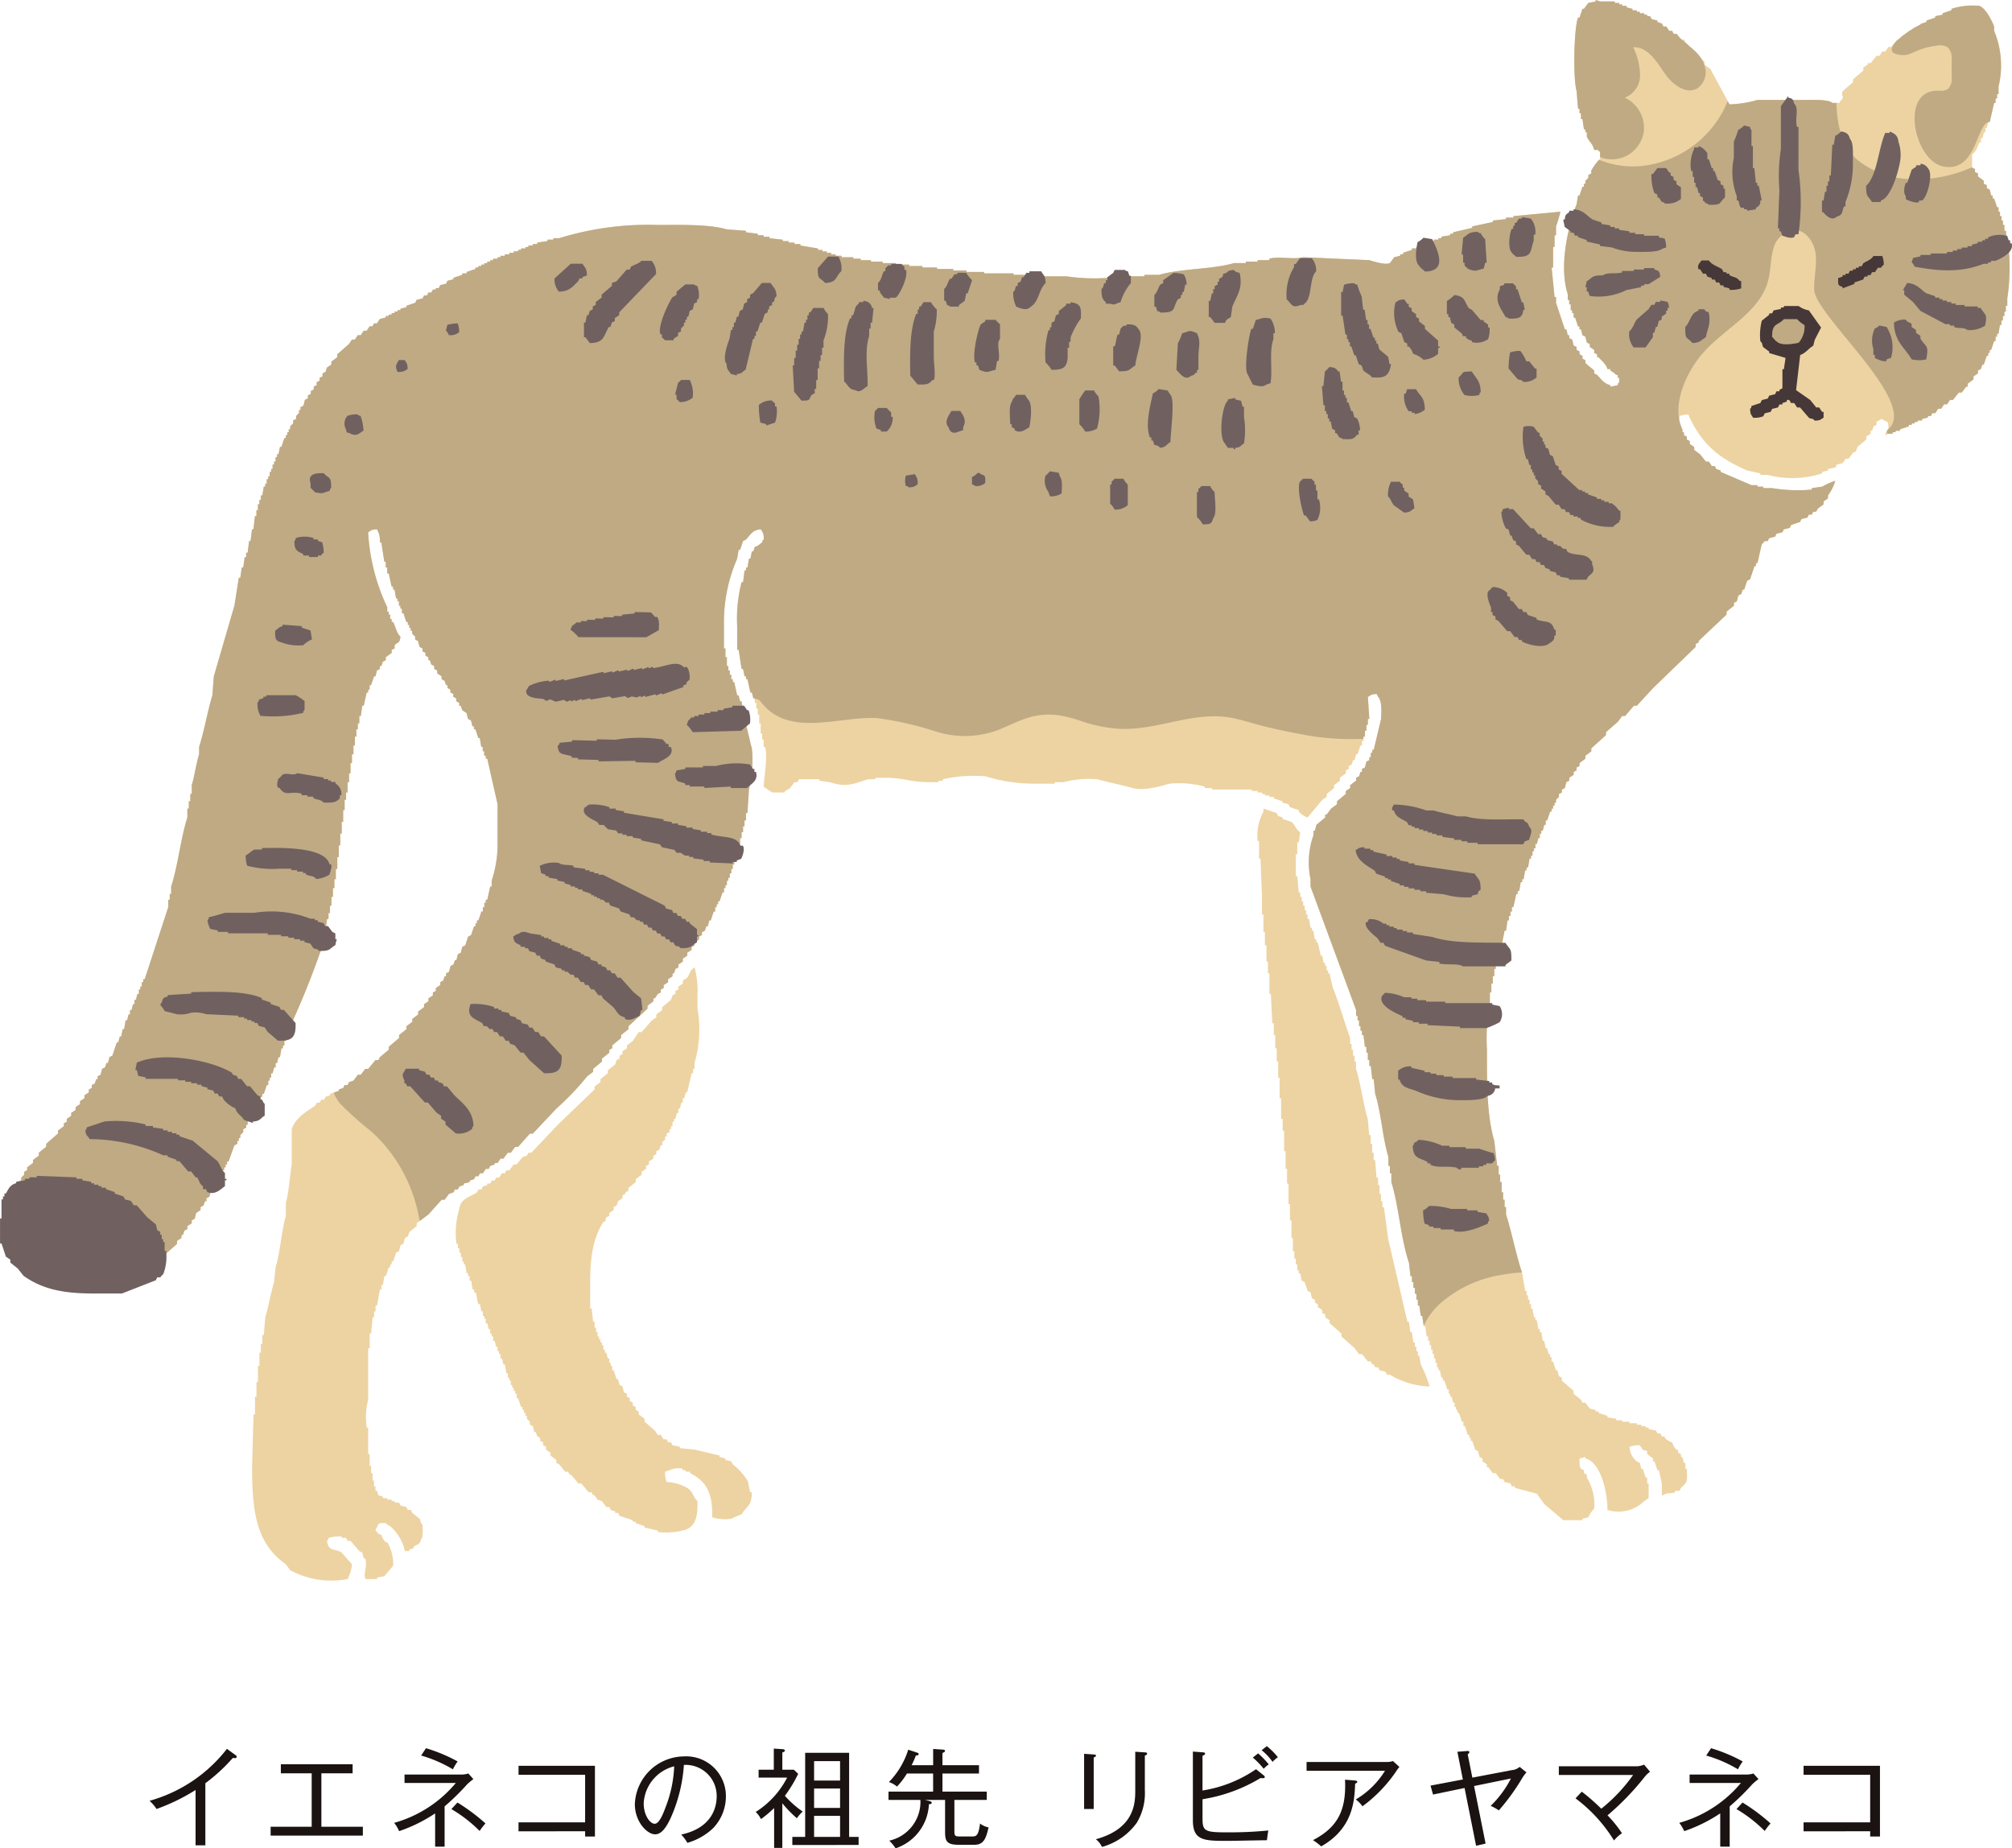 <svg xmlns="http://www.w3.org/2000/svg" width="236.039" height="216.818" viewBox="0 0 236.039 216.818">
  <g id="img_02" transform="translate(-66.312 -407.512)">
    <g id="グループ_38" data-name="グループ 38" transform="translate(83.857 612.344)">
      <path id="パス_193" data-name="パス 193" d="M87.435,538.352a1.11,1.11,0,0,1-.255-.025,20.629,20.629,0,0,1-3.224,2.969v7.282H82.807v-6.486a23.5,23.5,0,0,1-4.577,2.226,5.056,5.056,0,0,0-.821-.961,17.387,17.387,0,0,0,9.077-6.093l1.048.759a.2.2,0,0,1,.1.175C87.635,538.3,87.548,538.352,87.435,538.352Z" transform="translate(-77.409 -536.948)" fill="#1a1311"/>
      <path id="パス_194" data-name="パス 194" d="M86.393,546.776V545.74h4.816v-6.271H87.593v-1.062h8.419v1.063H92.347v6.271h4.867v1.036Z" transform="translate(-72.189 -536.284)" fill="#1a1311"/>
      <path id="パス_195" data-name="パス 195" d="M104.133,541.439a27.4,27.4,0,0,1-2.656,2.6v4.727h-1.112v-3.905a17.949,17.949,0,0,1-4.223,2.085,4.513,4.513,0,0,0-.582-.974,14.475,14.475,0,0,0,7.232-4.677H96.774v-.987H103.5a2.754,2.754,0,0,0,.757-.127l.594.658A8.653,8.653,0,0,0,104.133,541.439Zm-1.681-1.745a15.546,15.546,0,0,0-3.731-1.617l.569-.86a18.65,18.65,0,0,1,3.717,1.554A5.392,5.392,0,0,0,102.452,539.694Zm3.134,7.23a16.4,16.4,0,0,0-3.312-2.566l.708-.77a22.324,22.324,0,0,1,3.287,2.452A7.854,7.854,0,0,0,105.586,546.924Z" transform="translate(-66.862 -536.976)" fill="#1a1311"/>
      <path id="パス_196" data-name="パス 196" d="M104.785,546.206v-1.05H112.6V539.57h-7.811v-1.05h8.963v8.3H112.6v-.618Z" transform="translate(-61.501 -536.218)" fill="#1a1311"/>
      <path id="パス_197" data-name="パス 197" d="M122.6,546.242a7.256,7.256,0,0,1-3.021,1.72,5.067,5.067,0,0,0-.721-.972c3.768-.8,4.16-3.426,4.16-4.449a3.64,3.64,0,0,0-3.844-3.719,18.2,18.2,0,0,1-1.379,5.829c-.694,1.643-1.3,2.312-2,2.312-.934,0-2.376-1.466-2.376-3.538a5.822,5.822,0,0,1,5.739-5.6,4.656,4.656,0,0,1,4.942,4.689A5.39,5.39,0,0,1,122.6,546.242Zm-8.141-2.881c0,1.365.745,2.364,1.289,2.364s1-1.2,1.3-2a14.8,14.8,0,0,0,.987-4.74A4.737,4.737,0,0,0,114.454,543.361Z" transform="translate(-56.486 -536.622)" fill="#1a1311"/>
      <path id="パス_198" data-name="パス 198" d="M127.214,545.414a14.8,14.8,0,0,1-1.706-1.757v5.233h-.961v-4.678a13.075,13.075,0,0,1-1.542,1.3,2.981,2.981,0,0,0-.62-.836,10.368,10.368,0,0,0,3.69-4.032h-3.349v-.923h1.782v-2.478l1.012.063c.087,0,.289.038.289.166s-.213.2-.3.226v2.022h1.352l.506.481a15.263,15.263,0,0,1-1.556,2.579,11.2,11.2,0,0,0,2.087,1.847A4.526,4.526,0,0,0,127.214,545.414Zm-.531,3.135V547.6h1.505v-9.861h5.157V547.6h1.113v.947Zm5.6-9.834h-3.047v2.275h3.047Zm0,3.211h-3.047V544.2h3.047Zm0,3.21h-3.047V547.6h3.047Z" transform="translate(-51.275 -536.957)" fill="#1a1311"/>
      <path id="パス_199" data-name="パス 199" d="M142.341,548.51h-1.9c-1.3,0-1.567-.391-1.567-1.44v-3.818h-2.327l.495.126c.1.025.266.076.266.2,0,.15-.179.164-.329.177a5.726,5.726,0,0,1-3.907,5.172,5.593,5.593,0,0,0-.746-.9,4.666,4.666,0,0,0,3.654-4.778h-3.742v-.974h5.233v-2.123H134.4a8.6,8.6,0,0,1-1.164,1.529,3.106,3.106,0,0,0-.949-.53,9.442,9.442,0,0,0,2.264-3.793l1.036.342c.076.025.19.063.19.177,0,.139-.163.152-.329.164a10.339,10.339,0,0,1-.5,1.137h2.527v-1.908l1.126.076c.114.013.266.025.266.152s-.177.2-.3.24v1.44h4.286v.974h-4.286v2.123h5.2v.974h-3.8v3.742c0,.5.15.544.643.544h1.467c.443,0,.721-.089.9-1.518a2.334,2.334,0,0,0,1,.455C143.682,547.764,143.4,548.51,142.341,548.51Z" transform="translate(-45.547 -536.943)" fill="#1a1311"/>
      <path id="パス_200" data-name="パス 200" d="M147.878,538.15v6.043h-1.126V537.72l1.126.076c.152.011.266.011.266.139S147.954,538.125,147.878,538.15Zm6-.228v4.044a6.743,6.743,0,0,1-.947,3.844,7.457,7.457,0,0,1-4.084,2.832,2.343,2.343,0,0,0-.719-.9c4.625-1.265,4.625-4.362,4.625-5.766v-4.5l1.151.076c.19.013.24.063.24.126C154.148,537.847,153.971,537.9,153.883,537.923Z" transform="translate(-37.115 -536.822)" fill="#1a1311"/>
      <path id="パス_201" data-name="パス 201" d="M163.509,548.1c-.746,0-4.021.076-4.677.076-2.768,0-4.008-.063-4.008-2.416V537.7l1.189.089c.114.013.239.013.239.152s-.152.19-.3.251v4.073a15.229,15.229,0,0,0,6.282-2.5l.936.757a.216.216,0,0,1,.089.164c0,.139-.228.139-.291.139s-.1-.013-.2-.025a18.862,18.862,0,0,1-6.813,2.49v2.264c0,1.453.277,1.618,2.729,1.618a46.359,46.359,0,0,0,4.995-.217C163.61,547.292,163.585,547.507,163.509,548.1Zm-.379-8.383a9.168,9.168,0,0,0-1.276-1.314l.62-.493a10.1,10.1,0,0,1,1.251,1.29A3.791,3.791,0,0,0,163.129,539.719Zm1.037-.81a6.2,6.2,0,0,0-1.277-1.365l.607-.481a8.378,8.378,0,0,1,1.3,1.3A3.616,3.616,0,0,0,164.167,538.909Z" transform="translate(-32.425 -537.064)" fill="#1a1311"/>
      <path id="パス_202" data-name="パス 202" d="M173.724,539.446a16.692,16.692,0,0,1-3.905,4.03,3.781,3.781,0,0,0-.784-.8,10.049,10.049,0,0,0,3.426-3.363h-9.2V538.28H172.7a2.152,2.152,0,0,0,.694-.112l.759.694A4.64,4.64,0,0,0,173.724,539.446Zm-4.765,1.377c-.076,1.984-.228,5.233-3.983,7.357a7.887,7.887,0,0,0-.96-.734c2.844-1.478,3.931-3.439,3.755-7.091l1.187.1c.126.013.253.063.253.139C169.211,540.721,169.072,540.771,168.958,540.823Z" transform="translate(-27.525 -536.423)" fill="#1a1311"/>
      <path id="パス_203" data-name="パス 203" d="M183.24,540.561a25.346,25.346,0,0,1-2.768,3.831,5.652,5.652,0,0,0-.96-.531,12.138,12.138,0,0,0,2.375-3.211l-4.323.884,1.353,6.751-1.115.253-1.352-6.775-3.7.77-.291-1.05,3.791-.719-.643-3.249,1.138-.088c.126-.013.264-.013.264.127,0,.1-.051.152-.19.266l.544,2.731,4.64-.885a1.549,1.549,0,0,0,.909-.378l.8.644A4.368,4.368,0,0,0,183.24,540.561Z" transform="translate(-22.179 -536.857)" fill="#1a1311"/>
      <path id="パス_204" data-name="パス 204" d="M192.066,539.847a31.309,31.309,0,0,1-4.375,4.538,14.222,14.222,0,0,1,1.695,2.1,4.147,4.147,0,0,0-.936.849,17.733,17.733,0,0,0-4.514-4.942l.734-.786a23.955,23.955,0,0,1,2.288,2,19.243,19.243,0,0,0,3.731-3.957h-8.712v-1.023h9.229a2.423,2.423,0,0,0,.772-.19l.7.833A3.37,3.37,0,0,0,192.066,539.847Z" transform="translate(-16.647 -536.269)" fill="#1a1311"/>
      <path id="パス_205" data-name="パス 205" d="M199.486,541.439a27.4,27.4,0,0,1-2.656,2.6v4.727h-1.111v-3.905a18.011,18.011,0,0,1-4.223,2.085,4.65,4.65,0,0,0-.582-.974,14.488,14.488,0,0,0,7.232-4.677h-6.019v-.987h6.726a2.772,2.772,0,0,0,.759-.127l.594.658A8.167,8.167,0,0,0,199.486,541.439Zm-1.682-1.745a15.51,15.51,0,0,0-3.73-1.617l.569-.86a18.69,18.69,0,0,1,3.717,1.554A5.559,5.559,0,0,0,197.8,539.694Zm3.134,7.23a16.4,16.4,0,0,0-3.311-2.566l.707-.77a22.242,22.242,0,0,1,3.287,2.452A8.254,8.254,0,0,0,200.937,546.924Z" transform="translate(-11.455 -536.976)" fill="#1a1311"/>
      <path id="パス_206" data-name="パス 206" d="M200.137,546.206v-1.05h7.814V539.57h-7.814v-1.05H209.1v8.3h-1.149v-.618Z" transform="translate(-6.095 -536.218)" fill="#1a1311"/>
    </g>
    <g id="グループ_44" data-name="グループ 44" transform="translate(66.312 407.512)">
      <g id="グループ_39" data-name="グループ 39" transform="translate(0.828)">
        <path id="パス_207" data-name="パス 207" d="M147.488,532.207v.689h-.172v.517h-.172q-.258,1.122-.519,2.242h-.172l-.172.689h-.172v.519h-.172l-.172.689h-.172v.517h-.172l-.172.691h-.172v.345H144.9v.517h-.172v.345h-.174v.345l-.345.172v.346h-.172v.345l-.345.345v.345h-.172l-.172.517-.345.172v.346l-.345.172v.345l-.519.345v.345l-.345.172v.345l-.517.346v.345l-.689.517v.345l-.863.689v.346l-.345.172v.172l-.345.172v.345l-.517.345-.174.517-.345.174v.345l-.517.345v.345l-.345.172-.172.517H136.8c-1.179,1.862-1.553,4.014-1.553,7.072v3.1h.172c.057.517.115,1.035.172,1.552h.172v.689h.172v.517h.172v.518h.174v.345h.172v.345h.172v.345h.172v.517h.172v.346h.172l.172.689h.172v.517h.172v.345h.172v.519H138l.345,1.034h.174l.172.689.345.174.172.689.345.172v.345l.345.172v.345l.345.172v.346l.346.172v.345l.345.172v.345l.689.517v.345l1.208,1.036.345.517h.345l.345.517h.345l.172.346h.346l.172.345.862.172v.172l1.725.172,2.931.689v.172l.691.174v.172l.689.172.172.345a7.353,7.353,0,0,1,1.725,1.9c.144.277.215,1.188.345,1.379h.172c-.016,1.679-.636,1.621-1.208,2.588a10.918,10.918,0,0,0-1.206.517,5.046,5.046,0,0,1-2.242-.172c.079-2.892-.723-4.245-2.587-5.175v-.172h-.519v-.172h-.345v-.172a2.379,2.379,0,0,0-1.553.172l-.517.172a3.32,3.32,0,0,0,.172,1.208,5.406,5.406,0,0,1,2.414.689c.707.413.674,1.073,1.208,1.552.057,1.929-.243,3.113-1.725,3.45a8.279,8.279,0,0,1-2.931.172v-.172l-1.553-.346v-.172l-1.034-.345v-.172h-.346v-.172l-1.551-.517-.172-.345h-.346v-.174l-.517-.172-.172-.345h-.345l-.517-.689-.519-.172-.345-.517h-.172l-.172-.346h-.345l-.862-1.034h-.346L133,580.5h-.172l-.172-.345h-.345l-.691-.862-.345-.172v-.345l-.689-.518v-.345l-.517-.345v-.345l-.346-.172V576.7l-.345-.172v-.346l-.345-.172-.172-.517h-.172l-.172-.689-.345-.172v-.346l-.346-.345V573.6h-.172v-.345h-.172v-.345h-.172v-.345h-.172l-.345-1.036h-.172v-.517h-.172v-.345h-.172v-.345H126.1v-.346h-.172v-.517h-.172v-.345h-.174V568.6h-.172l-.172-1.036h-.172l-.172-.689h-.172v-.517h-.172v-.345h-.172v-.519h-.172l-.172-.689h-.172v-.517h-.172v-.345h-.174v-.518h-.172l-.172-.69H123v-.517h-.172v-.345h-.172v-.518h-.172l-.172-.862h-.172c-.21-.441-.141-.915-.345-1.38h-.172v-.345h-.174l-.172-1.034H121.1v-.519h-.172v-.345h-.172l-.172-1.034h-.172v-.345h-.172v-.519h-.172v-.517h-.172v-.517h-.172v-.517h-.172a10.02,10.02,0,0,1,.345-4.139c.16-1.2,1.254-1.353,2.07-1.9l.172-.345h.345l.172-.346.517-.172v-.172h.345l.174-.345h.345l.172-.345h.345l.345-.517h.345l.172-.345h.346l.517-.691h.345l.689-.862.517-.172.174-.345h.345l3.1-3.277,4.312-4.139v-.345l.691-.517V534.1l.862-.689v-.345l.862-.689.172-.519.346-.172v-.345l.345-.172v-.345l.517-.345v-.345l.689-.518.691-1.034h.345l1.206-1.38.519-.345v-.345l.689-.517v-.346l1.036-.862.172-.517.345-.172v-.345l.345-.174v-.345l.517-.345v-.345l.517-.345c.348-.5.338-.889.863-1.208a10.611,10.611,0,0,1,.345,3.278v1.553A14.124,14.124,0,0,1,147.488,532.207Zm81.576,36.562h-.345l-.172-.345-.689-.172-.172-.346h-.345l-.172-.345h-.174l-.172-.345h-.345l-.689-.862h-.345l-.519-.691-1.551-1.379v-.345l-1.38-1.208v-.345l-.517-.345V561.7l-.345-.172v-.345l-.519-.345v-.345l-.345-.172v-.344l-.345-.172-.172-.691-.345-.172-.345-1.034-.345-.172-.174-.863h-.172v-.345H218.2v-.689h-.172v-.691h-.172v-.862h-.172v-1.553h-.172v-2.07h-.172v-1.9h-.172v-2.414h-.172v-1.725h-.172v-2.07h-.172v-2.414h-.174V538.76H216.3v-2.416h-.172V533.93h-.172v-1.9h-.172v-1.551h-.172v-1.553h-.172v-1.38h-.172L215.1,524.1h-.172v-2.414h-.172v-1.38h-.172v-1.9H214.4v-1.553h-.172v-2.07h-.172v-2.242q-.085-2.156-.172-4.312h-.172v-2.07h-.172a6.028,6.028,0,0,1,.689-3.448v-.346l1.553.519.172.345.517.172v.172l1.036.345c.416.285.5.892,1.034,1.208-.057.4-.114.8-.172,1.206H218.2v1.38h-.172V510.3h.172q.088.949.172,1.9h.172v.517h.174v.519h.172v.517h.172v.517h.172v.517h.172v.519h.172c.057.345.115.689.172,1.034h.172v.345h.172l.172,1.036h.172v.345h.172l.346,1.553h.172l.172.862h.172v.345h.172v.517h.172v.346h.172l.345,1.551c.749,1.877,1.368,4.086,2.07,6.036v.689h.172v.691h.172v.689h.172v.689h.174v.863c.574,1.772.819,4.048,1.379,5.864l.172,1.9h.172v1.034h.172v1.036h.174v.862h.172q.085,1.034.172,2.07h.172v.862h.172v1.036h.172v.862h.172v.691h.172q.259,1.895.517,3.793,1.122,4.829,2.242,9.659h.174c.057.4.114.8.172,1.206h.172q.085.6.172,1.208H232v.517h.172v.519h.172v.517h.172l.172,1.034a14.612,14.612,0,0,1,1.036,2.588A9.6,9.6,0,0,1,229.064,568.769ZM301.5,442.523v.862h-.172v.691h-.172v.517h-.172v.517h-.174v.519h-.172l-.172,1.034h-.172v.345h-.172v.517h-.172l-.345,1.036h-.172v.345h-.172v.345h-.172l-.346,1.036h-.172l-.172.517-.345.172v.345l-.517.345v.346l-.689.517v.345h-.174l-.517.689h-.345l-.689.863h-.345l-.346.517h-.345l-.345.517h-.345l-.345.517h-.345l-.172.346h-.346v.172l-.689.172v.172h-.517v.172h-.345v.172h-.346v.172h-.345v.172l-1.034.345v.172h-.517v.172h-.346v.174h-.689v.172h-.172a.956.956,0,0,1,.345-.691c.011-.713.07-.882-.517-1.034-.2-.193,0-.074-.345-.172-.158.2-.4.194-.519.345v.345l-.345.172-.172.517h-.172v.346l-.517.345v.345l-1.036.862-.172.519-.345.172-.517.689h-.345l-.345.517-.691.172-.172.345-.862.174v.172l-.691.172v.172a11.43,11.43,0,0,1-6.381.172h-.862v-.172l-1.553-.345c-3.4-1.48-5.4-3.157-6.9-6.554a2.688,2.688,0,0,0-1.034.172v.345h-.174l.346,1.206h.172v.345h.172v.346l.345.172v.345l.345.172v.345l.517.345v.345l.691.519.689.862h.345l.345.517h.346l.172.346.517.172v.172l3.622,1.551h.689v.174h.689v.172h1.036a18.508,18.508,0,0,0,4.656.172v-.172l1.206-.172a9.727,9.727,0,0,1,1.553-.691,5.654,5.654,0,0,1-.862,1.725v.345l-.517.345v.345l-.691.519-.172.345h-.345l-.172.345h-.345l-.172.345-.691.172-.172.345-1.034.346-.172.345-.691.172-.172.345-.689.172-.172.345-.689.172-.174.346h-.345c-.108.071-.126.229-.345.345q-.258,1.119-.517,2.242h-.172v.345h-.172q-.258.776-.519,1.553l-.345.172-.345,1.034h-.172l-.172.517-.345.174-.172.689-.345.172v.345q-.432.346-.863.689v.346l-3.276,3.1v.172l-.346.172v.345l-5,4.83q-.949,1.034-1.9,2.07h-.345L256.66,491.5h-.346l-.517.691-1.38,1.206v.345l-1.723,1.553v.345l-.691.517v.346l-.689.517v.345l-.345.172v.345l-.345.172v.346l-.519.345v.345l-.345.172-.172.689-.345.172v.346l-.345.172v.345l-.345.345v.345h-.172v.345h-.172v.345h-.174v.346h-.172l-.345,1.034h-.172v.517h-.172l-.172.691h-.172v.345h-.172v.517h-.172l-.172.689h-.172v.519h-.174v.345h-.172v.517h-.172v.345h-.172l-.172,1.036H245.1v.345h-.172l-.172,1.034h-.172v.345h-.172q-.088.519-.172,1.036h-.172v.345H243.9l-.345,1.553h-.172v.517h-.172v.517h-.172v.519h-.172c-.057.4-.115.8-.172,1.206h-.172l-.345,1.725H242v.689h-.174v.691h-.172v.689h-.172v.689h-.172v.863h-.172v.862h-.172v1.036h-.172v1.379a21.72,21.72,0,0,0-.345,5.347c0,3.875-.022,7.667.862,10.693l.345,2.931h.172v1.035H242v.862h.172v1.208h.172v.862h.172v.863h.172v.862c.689,2.172,1.173,4.75,1.9,6.9l.345,2.07h.172v.517h.172v.519h.172v.517h.172v.517h.172c.059.345.115.691.172,1.035h.174v.345h.172l.172,1.034h.172v.345h.172c.057.346.115.691.172,1.035h.172l.172.862h.172l.172.691h.172v.345h.172v.517h.174l.345,1.036h.172l.172.689.345.172v.345l1.38,1.208v.345l.862.689.172.345H252l.519.691.689.172v.172h.345v.172l1.036.345v.172l1.034.172v.172h.689v.172h.863v.174h.862v.172h.517v.172h.519v.172h.345v.172l.862.172.172.345h.345l.174.345h.345v.172a1.867,1.867,0,0,0,.862.519,1.9,1.9,0,0,0,.517.862h.172v.345l.346.172v.345h.172l.172.691h.172v.689h.172c.035,1.557.122,1.494-.689,2.242l-.172.345h-.519v.172c-.549.207-.976-.006-1.379.346h-.172v-1.38l-.346-1.553h-.172l-.345-1.034h-.172V578.6l-.689-.519v-.345l-.519-.172-.345-.517a3.3,3.3,0,0,0-1.206.172,2.291,2.291,0,0,0,.862,1.725l.345.172.172.689h.172l.346,1.036h.172v.689h.172v1.725l-.517.345a4.318,4.318,0,0,1-4.312,1.034c0-2.281-.868-5.654-2.588-6.035v-.174l-.689.174c.017.5-.043.927.172,1.206l.345.172v.345l.345.172v.346a6.071,6.071,0,0,1,.863,3.621,3.839,3.839,0,0,0-.691,1.036l-.689.172v.172h-2.242l-2.242-1.9q-.432-.6-.862-1.208l-2.588-.689v-.172h-.345l-.172-.345-.689-.172-.172-.345H242l-.519-.691h-.345l-.517-.689h-.172v-.345l-.517-.345V578.6l-.346-.174-.172-.689-.345-.172c-.115-.345-.229-.689-.345-1.034h-.172v-.346h-.172v-.345h-.172l-.345-1.034h-.172v-.519h-.174l-.345-1.034H237v-.345h-.172v-.345h-.172v-.519h-.172l-.172-.689h-.172v-.345h-.172v-.517h-.172l-.345-1.036h-.174v-.345H235.1l-.172-.862h-.172v-.346h-.172v-.517h-.172v-.517h-.172v-.517h-.172v-.519h-.172v-.517h-.172V564.8h-.172v-.517h-.172c-.059-.4-.115-.8-.174-1.208h-.172c-.057-.4-.114-.8-.172-1.206h-.172c-.057-.4-.115-.8-.172-1.208h-.172v-.689h-.172v-.691H232v-.689h-.172v-.69h-.172v-.691h-.172q-.088-.776-.172-1.551c-.979-2.887-1.167-6.541-2.07-9.487v-1.034h-.174v-.863h-.172v-1.034c-.7-2.291-.835-5.14-1.551-7.417q-.088-.861-.172-1.725h-.174q-.085-.776-.172-1.551h-.172v-.691h-.172V531h-.172v-.689h-.172c-.057-.46-.115-.92-.172-1.38h-.172v-.517h-.172v-.518h-.172V527.2h-.172v-.517H225.1V526l-5.347-14.487v-.863a9.588,9.588,0,0,1,.345-5.173v-.517h.172l.172-.691q.519-.429,1.036-.862v-.345h.172l.517-.691.691-.517v-.345l1.034-.862V500.3l.517-.345v-.345l.691-.517v-.345l.345-.172.172-.519h.172v-.345l.345-.172.172-.689.345-.172v-.345h.172v-.519h.172v-.345h.174q.429-1.81.862-3.622c.044-.928.107-2.131-.345-2.587l-.172-.345c-.743.039-.585.106-1.036.345l.172,2.587h-.172v.691h-.172v.689h-.172v.689h-.172v.519h-.172v.517h-.172q-.173.517-.345,1.034H225.1l-.174.691h-.172l-.172.517-.345.172v.345l-.345.172v.345l-.689.519v.345l-.691.517v.345c-.286.231-.574.46-.862.691v.345l-.517.345q-.863,1.034-1.725,2.07a2.546,2.546,0,0,1-1.036-.689v-.174l-1.034-.345-.172-.345-.691-.172v-.172l-1.034-.345v-.172h-.517v-.172H214.4v-.172h-.345v-.172h-.517V500.3h-.689v-.172H208.2v-.172h-.863v-.172a11.791,11.791,0,0,0-4.139-.345c-.8.236-2.984.9-4.312.517s-2.838-.661-4.139-1.034a11.6,11.6,0,0,0-3.967.345h-1.034v.172H187.5a19.225,19.225,0,0,1-5.864-.862,16.19,16.19,0,0,0-5,.345v.172h-.519v.172h-1.206c-1.98,0-2.987-.523-5-.517H168.7v.172h-.863c-1.649.523-2.508.995-4.484.345l-1.206-.172v-.172h-2.414l-.172.345h-.346l-.517.689c-.293.266-.444.126-.689.519h-1.38a10.329,10.329,0,0,1-1.034-.691c.041-.987.5-3.532.172-4.656h-.172v-.862h-.172v-.691h-.174v-1.206h-.172v-1.036H154.9v-.689h-.172v-.689h-.172v-.519h-.172l-.172-.689h-.172l-.345-1.553h-.172v-.345h-.172l-.172-.862h-.174l-.345-2.242h-.172v-2.761a17.092,17.092,0,0,1,.517-5.173h.174l.172-1.38h.172v-.345h.172l.172-1.034h.172l.172-.863h.172l.172-.517c.487-.13.495-.308.863-.517.1-.345-.025-.149.172-.346a1.5,1.5,0,0,0-.346-1.206c-1,.109-1.2.648-1.723,1.206l-.345.174-.346,1.034h-.172l-.172,1.036a18.644,18.644,0,0,0-1.553,7.76v2.761h.174v1.034h.172v1.034h.172v.519h.172v.517h.172v.517h.172v.345h.172l.345,1.553h.172l.172.689h.172l.174,1.036h.172q.085.863.172,1.725c.236.806.465,1.975.689,2.759a14.207,14.207,0,0,1-.345,4.829q-.088,1.38-.172,2.761h-.172v.862h-.172v.689h-.172v.691h-.174v.689h-.172v.689h-.172v.519h-.172l-.172,1.379h-.172v.519h-.172v.517H151.8v.517h-.172v.517h-.172v.345h-.172v.519h-.172v.345h-.174v.517h-.172l-.345,1.036h-.172v.345h-.172v.345H149.9v.517h-.172l-.345,1.036h-.172l-.172.689h-.174l-.172.517-.345.172v.345l-.345.174v.345l-.517.345v.345l-.345.172v.345l-.519.345v.346l-.517.345v.345l-.517.345V521l-.345.172-.172.519H144.9v.345l-.519.345v.345l-.517.345v.345l-.345.172v.346l-.345.172-.345.517h-.172v.345l-.691.517v.346l-2.242,2.068v.346l-.862.689v.345l-1.036.863v.345l-.345.172V531l-.862.689v.345l-1.036.863v.345l-.689.517a31.417,31.417,0,0,1-3.622,3.795l-2.759,2.931h-.345l-1.38,1.553h-.345l-.517.691h-.346l-.517.689h-.345l-.345.517h-.345v.172l-.519.172-.172.345H123l-.345.518h-.345l-.172.345h-.345l-.172.345L121.1,546v.172l-.689.172v.172l-.517.172-.172.346h-.345l-.174.345-.517.172-.517.689h-.345l-1.553,1.725L114.891,551v.346l-.862.689-.172.517-.345.172-.172.691-.346.172-.172.689-.345.172-.345,1.036h-.172v.345h-.172v.345h-.172l-.345,1.034H111.1l-.172,1.036h-.174v.517h-.172q-.171.949-.345,1.9h-.172v.689h-.172v.691h-.172l-.172,1.9h-.172v1.723H109.2V571.7a8.245,8.245,0,0,0-.172,3.278h.172v3.1h.172v1.38h.172v.862h.172v.863h.172v.689h.172v.517h.172l.172.519.519.172v.172h.517v.172h.517v.172h.345v.172h.517l.172.345.691.172.172.345h.345l.172.346.863.689c.2.289,0,.394.345.689.016.565.1,1.431-.172,1.725-.163.655-.381.545-.863.862v.172l-.517.174v.172h-.517a5.477,5.477,0,0,0-1.553-2.761c-.209-.206-.5-.288-.689-.517-.715-.011-.884-.068-1.036.517-.193.2-.073,0-.172.346.368.293.095.356.689.517a1.989,1.989,0,0,0,.519.862h.172a4.962,4.962,0,0,1,.689,2.759L111.1,592.4l-.863.172v.172h-1.379v-.172c-.245-.354.286-1.453,0-2.242h-.174l-.172-.689-.345-.172-1.034-1.208h-.345l-.174-.345H106.1v-.172a4.649,4.649,0,0,0-1.553.172c-.1.345.025.149-.172.345.164,1.319.938.847,1.725,1.38l1.208,1.379a5.261,5.261,0,0,1-.517,1.725,10.191,10.191,0,0,1-6.727-1.034l-.517-.691c-3.322-2.383-3.967-5.739-3.967-11.382l.172-6.209h.172v-2.07h.172v-1.725h.174v-1.9h.172v-1.551h.172v-1.035h.172v-1.034h.172l.172-2.07c.383-1.271.642-2.873,1.034-4.139l.174-1.725c.558-1.8.667-4.174,1.206-6.037V548.59c.365-1.274.459-3.1.689-4.484v-4.139c.433-1.339,1.69-2.033,2.761-2.759l.172-.345h.345l.172-.345h.345l.172-.346.519-.172v-.172l1.034-.345v-.172l.517-.172.172-.345h.346l.172-.345.517-.172.517-.691h.345l.519-.689h.345l.862-1.036h.345l.172-.345,1.036-.862v-.345l1.206-1.036v-.345l.863-.689v-.346l.689-.517v-.345l.689-.517v-.345l.691-.519v-.345l.517-.345v-.345l.517-.345v-.345l.345-.172v-.346l.519-.345v-.345l.345-.172.172-.517h.172v-.345l.345-.174.172-.689.345-.172.174-.517h.172l.172-.689.345-.174.172-.689.345-.172.345-1.034.345-.174.346-1.034h.172v-.345h.172v-.345h.172l.345-1.036h.172v-.517h.172v-.517H123v-.346h.172l.345-1.551h.174v-.691a13.7,13.7,0,0,0,.689-4.656v-4.312l-1.208-5.346H123v-.346h-.172v-.517h-.172v-.517h-.172l-.172-1.036h-.172l-.345-1.034h-.172v-.345h-.174l-.172-.689-.345-.174-.172-.689-.517-.345-.172-.517h-.172v-.345l-.345-.174v-.345l-.346-.172v-.345l-.345-.172V488.4l-.345-.172v-.345h-.172l-.172-.519-.345-.172v-.345l-.517-.345v-.345l-.346-.172v-.346l-.345-.172-.172-.517h-.172v-.345l-.345-.172v-.345l-.345-.172v-.345l-.345-.174-.174-.689-.345-.172v-.345l-.345-.345V481.5H114.2v-.346h-.172v-.345h-.172v-.345h-.172l-.345-1.034h-.172v-.519h-.174v-.345h-.172v-.517h-.172v-.345h-.172l-.172-1.036h-.172v-.345h-.172l-.345-1.553h-.172v-.689h-.172V473.4H111.1q-.173-1.122-.346-2.242h-.172a2.617,2.617,0,0,0-.345-1.553c-.743.04-.583.106-1.034.345a23.438,23.438,0,0,0,2.242,8.8v.517h.172v.346h.172v.517h.172v.345h.172c.319.607.384,1.292.862,1.725-.142.958-.334.528-.689,1.034v.346l-.345.172v.345l-.689.517v.345l-.345.172-.174.517h-.172v.346l-.345.172-.172.689h-.172l-.345,1.036h-.172v.517H109.2v.345h-.172l-.346,1.553h-.172l-.172,1.206h-.172v.863h-.172v.689h-.172v.862h-.172v1.036h-.172v1.034H107.3v1.036h-.172v1.206h-.172v1.036h-.172v1.208h-.174v.862h-.172v1.206h-.172v1.38H106.1v1.38h-.172v1.379h-.172v1.38h-.172v1.38h-.172v1.206h-.172v1.036h-.172v1.034h-.172v1.036h-.172v.862h-.174v.691h-.172l-.345,2.587a100.7,100.7,0,0,1-3.967,10v.518h-.172l-.172.862h-.172v.345H99.37v.518H99.2v.345h-.172l-.172,1.034h-.172l-.172.691h-.172v.517h-.174l-.172.689h-.172v.517h-.172v.346h-.172v.517H97.3l-.345,1.034h-.172v.345h-.172v.346h-.172v.345h-.172v.345h-.174v.345l-.345.345v.345l-.345.172v.346l-.345.345v.345h-.172v.345l-.345.172v.345l-.345.346V541h-.172v.345H93.85v.345l-.345.172-.689,1.9h-.172v.345h-.172v.345H92.3v.346h-.172v.345h-.172l-.174.689-.345.172-.345,1.036-.345.172-.172.689-.345.172v.345h-.172l-.172.517-.346.174v.345l-.517.345-.172.689-.345.172V551l-.517.346v.345l-.346.172-.172.517H87.3v.345l-.517.345v.346L85.227,554.8v.345l-1.379,1.208-.345.517h-.346l-.172.345-1.034.346-.172.345h-.345v.172h-.346v.172h-.517v.172h-.345v.172h-.517v.172h-.691v.172h-.862v.172l-1.553-.172H75.225v-.172h-.691v-.172h-.689v-.172h-.689v-.172h-.519v-.172H72.12V557.9l-.689-.172v-.172l-1.036-.346-.172-.345h-.345V556.7h-.345L68.5,555.49l-.517-.346-.172-.689c-.408-.768-1.281-2.647-.862-4.139h.172V548.59h.172v-.517h.172v-.689l.345-.172.172-.519h.172v-.345h.172V546H68.5v-.345l.346-.345v-.345l.345-.172v-.346l.689-.517v-.344l.689-.517v-.345l.863-.691v-.345l1.379-1.208v-.345l.691-.517v-.345l.345-.172v-.345l.517-.346v-.345l.517-.345v-.345l.519-.345v-.345l.517-.346V536l.517-.345v-.345l.345-.172v-.345l.345-.172.174-.519h.172v-.345l.345-.172.172-.689.345-.172.172-.517h.172l.172-.691.345-.172.519-1.552h.172l.172-.69h.172l.172-.862h.172l.172-1.036h.172l.172-.689h.172V526h.174l.172-.691h.172v-.517h.172l.172-.689H82.3v-.519h.172v-.345h.172v-.517h.172v-.345h.172l2.761-8.451v-.863h.172v-.689h.172v-.862c.8-2.5,1.1-5.583,1.9-8.106v-1.036h.172v-.862h.172v-.862H88.5V499.61c.33-1.1.523-2.549.862-3.622v-.862c.6-1.877.977-4.138,1.553-6.037q.085-1.119.172-2.242l2.414-8.279.519-3.276H94.2l.172-1.208h.172l.172-1.208h.172v-.517h.172l.172-1.379H95.4l.172-1.38h.172l.172-1.553h.172v-.689h.174v-.691h.172v-.517h.172v-.517h.172l.172-1.034h.172v-.346H97.3v-.517h.172v-.345h.172v-.517h.172v-.345h.172v-.519h.172v-.345h.174v-.517h.172v-.345h.172l.172-.863h.172l.345-1.034h.172v-.345h.172v-.346h.172v-.345h.172v-.345l.346-.345v-.345l.345-.172v-.345l.345-.346v-.345h.172v-.345l.345-.172.172-.689.345-.172v-.346l.346-.172v-.345l.345-.172v-.345l.345-.172v-.345l.345-.172v-.346l.345-.172v-.345l.345-.172.172-.517.519-.345v-.345l.689-.519v-.345l1.38-1.206.345-.519h.345l.345-.517h.345l.345-.517h.346l.345-.517h.345l.172-.346h.345l.345-.517.691-.172v-.172h.345v-.172h.345v-.172h.345v-.172h.345V443.9h.345v-.172l.691-.172v-.174l1.034-.345.172-.345.691-.172.172-.345h.345l.172-.345h.345l.172-.345h.345v-.174h.346l.172-.345.689-.172.172-.345.689-.172v-.172l1.036-.345v-.172h.517v-.172l1.036-.346V438.9h.345v-.172h.345v-.172h.345v-.172h.345v-.172h.345v-.172h.346v-.172h.517v-.172h.345v-.172h.517v-.172h.519v-.172h.517V437h.517v-.172h.345v-.172h.517v-.172H128v-.172h.517v-.172h.517v-.172l1.208-.172v-.172h.689v-.172h.689a35.322,35.322,0,0,1,11.556-1.553c2.727,0,5.94-.1,8.106.517l2.242.172v.172l1.379.172v.174h.691v.172h.689v.172l1.553.172v.172h.689v.172h.689v.172h.691v.172l2.07.345v.172h.517V437h.517v.174h.517v.172h.519v.172h.689v.172h1.38v.172h.862v.172h1.208v.172h1.379v.172h1.553v.172h1.553v.172h1.551v.172h1.725v.172h1.9v.174h1.553v.172h2.07v.172h3.45v.172h3.1v.172h3.105a22.464,22.464,0,0,0,5,.172h2.07v-.172h2.07v-.172h1.725c2.656-.762,6.166-.621,8.8-1.38h1.379v-.172h1.38v-.172h1.38v-.172c1.085-.307,2.9.128,3.967-.172l7.76.345c.323.092,1.861.61,2.414.345l.519-.689.689-.172v-.172h.345v-.172l1.036-.346v-.172h.517v-.172h.345v-.172h.517v-.172l.863-.172V435.8h.345v-.172h.517v-.172h.345v-.172l1.036-.172v-.174h.345v-.172l2.242-.517v-.172l2.414-.517v-.172l1.553-.172v-.172h.862v-.174l5.52-.517a16.467,16.467,0,0,1-.517,1.725v1.036h-.172v1.379h-.172V438.9h-.174l.346,3.45h.172v.689l1.034,3.105h.172l.172.689h.172v.345l.346.172.172.691.345.172v.345l.345.172v.345l.345.172v.345l.345.174v.345l1.036.862v.345l.345.172c.47.495.775,1.009,1.553,1.208v.172l.862-.172c.1-.345-.024-.149.172-.345v-.519H255.8v-.345h-.172a3.689,3.689,0,0,0-.689-.517V450.8h-.345c-.174-.624-.666-.936-1.036-1.38h-.172v-.345l-.345-.172v-.345l-.517-.345v-.345l-.346-.172-.172-.691-.345-.172-.172-.689h-.172V445.8h-.172l-.345-1.036h-.172v-.517h-.172V443.9h-.172v-.691H250.1V442.7h-.172v-.689c-1.077-3.287.081-8.09,1.036-10.521l.172-1.036h.172l.345-1.034h.172v-.345H252v-.345l.345-.346v-.345l.346-.172v-.345a6.391,6.391,0,0,1,1.034-1.38v-.862h-.172V425.1h-.517c-.174-.745-.61-.991-.863-1.553v-.517H252v-.345h-.172c-.057-.4-.114-.8-.172-1.208h-.172v-.689h-.172v-.517h-.172l-.172-2.07c-.427-1.489-.319-7.379.172-8.625h.172l.345-1.034h.172l.517-.689.863-.172v-.174l.517.174h1.725v.172h.517v.172h.345v.172h.519v.172l.689.172v.172h.517v.172h.345v.172h.519v.172h.345v.172h.345l.172.346.689.172v.172l.519.172.172.345h.345l.345.517h.345l.172.345h.345l.519.691h.345l.345.517h.172v.345l1.9,1.725v.345l.689.517,2.242,4.139a13.3,13.3,0,0,0,3.278-.517h5.346c1,0,2.952-.1,3.45.345h.862v-.172c.742-.582.03-.572.346-1.206q.6-.519,1.206-1.036v-.345l1.208-1.036v-.345l.517-.345v-.172h.345l.689-.862h.346l.345-.519h.345l.345-.517h.345l.691-.862h.345l.345-.519h.345l.345-.517h.345l.174-.345.689-.172.172-.345.689-.172v-.172l1.036-.346v-.172l.862-.172v-.172l1.036-.345v-.172a8.151,8.151,0,0,1,3.276-.345c.741.28,1.423,1.657,1.725,2.414v.517a10.528,10.528,0,0,1,.517,6.554v.863h-.172v.517h-.172v.517h-.172q-.258,1.122-.517,2.242h-.172l-.172.691h-.172v.517h-.174l-.172.689H298.4v.517h-.172c-.283.576-.349,1.051-.862,1.38v1.553l.345.172v.345l.345.172v.345l.689.519v.345l.346.172v.345l.345.172.172.689h.172v.346h.172l.345,1.034h.172v.517h.172v.517h.172v.519h.174v.517h.172v.689h.172l.172,2.242h.172A24.286,24.286,0,0,1,301.5,442.523Z" transform="translate(-66.836 -407.512)" fill="#edd3a2" fill-rule="evenodd"/>
      </g>
      <g id="グループ_40" data-name="グループ 40" transform="translate(184.694)">
        <path id="パス_208" data-name="パス 208" d="M183.566,420.276h.172v.517h.172v.689h.172c.059.4.115.8.172,1.208h.172v.345h.172v.517c.253.561.689.808.863,1.553h.517v.172h.172v.672a3.8,3.8,0,0,0,5.135-3.053,3.911,3.911,0,0,0-2.244-3.927,2.808,2.808,0,0,0,1.8-2.637,7.856,7.856,0,0,0-.809-3.281c1.617-.087,2.691,1.567,3.587,2.917s2.561,2.721,3.956,1.9a2.308,2.308,0,0,0,.852-2.579c-.5-1.815-2.3-2.466-3.306-3.806h-.345l-.172-.345h-.345l-.345-.517h-.345l-.172-.345-.519-.172v-.172l-.689-.172-.172-.346h-.345v-.172h-.345v-.172h-.519v-.172h-.345v-.172h-.517v-.172l-.689-.172V408.2h-.519v-.172h-.345v-.172h-.517v-.172h-1.725l-.517-.174v.174l-.863.172-.517.689h-.172l-.345,1.034h-.172c-.492,1.246-.6,7.135-.172,8.625Q183.479,419.241,183.566,420.276Z" transform="translate(-183.128 -407.512)" fill="#bfaa84"/>
        <path id="パス_209" data-name="パス 209" d="M209.109,413.478c.125-.054.248-.111.37-.164a8.614,8.614,0,0,1,2.576-.68,1.624,1.624,0,0,1,1.229.236,1.8,1.8,0,0,1,.422,1.415l.006,2.054a1.694,1.694,0,0,1-.392,1.341c-.446.378-1.118.2-1.7.27-3.94.5-2.187,8.267,1.14,8.871,3.984.723,3.8-5.219,5.409-5.219q.258-1.119.517-2.242h.172v-.517h.172v-.517h.172v-.863a10.528,10.528,0,0,0-.517-6.554v-.517c-.3-.757-.983-2.134-1.725-2.414a8.151,8.151,0,0,0-3.276.345v.172l-1.036.345v.172l-.862.172v.172l-1.036.346v.172c-1.206.3-6.487,3.67-2.77,3.88A2.47,2.47,0,0,0,209.109,413.478Z" transform="translate(-169.442 -407.286)" fill="#bfaa84"/>
      </g>
      <g id="グループ_41" data-name="グループ 41" transform="translate(0.828 11.718)">
        <path id="パス_210" data-name="パス 210" d="M301.673,432.525H301.5q-.088-1.119-.172-2.242h-.172v-.689h-.174v-.517h-.172v-.519h-.172v-.517h-.172v-.517h-.172l-.345-1.034h-.172v-.346H299.6l-.172-.689-.345-.172v-.345l-.346-.172v-.345l-.689-.519v-.345l-.345-.172v-.345l-.345-.172v-.044a15.934,15.934,0,0,1-6.87,1.407,10.482,10.482,0,0,1-6.672-2.346c-1.828-1.7-2.288-4.131-2.367-6.606h-.476c-.5-.447-2.451-.345-3.45-.345h-5.346a13.3,13.3,0,0,1-3.278.517l-.213-.394a11.653,11.653,0,0,1-1.349,2.495,12.317,12.317,0,0,1-8.837,5.135,10.5,10.5,0,0,1-4.9-.74,7.332,7.332,0,0,0-.911,1.265v.345l-.346.172v.345l-.345.346v.345h-.172v.345h-.172l-.345,1.034h-.172l-.172,1.036c-.955,2.43-2.112,7.233-1.036,10.521v.689h.172v.517h.174v.691h.172v.345h.172v.517h.172l.345,1.036h.172v.345h.172l.172.689.345.172.172.691.346.172v.345l.517.345v.345l.345.172v.345h.172c.37.444.862.756,1.036,1.38h.345v.172a3.69,3.69,0,0,1,.689.517h.172v.345h.172v.519c-.2.2-.068,0-.172.345l-.862.172v-.172c-.778-.2-1.083-.713-1.553-1.208l-.345-.172v-.345L252,445.806v-.345l-.345-.174v-.345l-.345-.172v-.345l-.345-.172v-.345l-.345-.172-.172-.691-.346-.172v-.345h-.172l-.172-.689h-.172l-1.034-3.105v-.689h-.172l-.346-3.45h.174V432.18h.172V430.8h.172v-1.036a16.468,16.468,0,0,0,.517-1.725l-5.52.517v.174h-.862v.172l-1.553.172v.172l-2.414.517v.172l-2.242.517v.172h-.345v.174c-.345.057-.691.114-1.036.172v.172h-.345v.172h-.517v.172h-.345v.172l-.863.172v.172h-.517v.172h-.345v.172h-.517v.172l-1.036.346v.172h-.345v.172l-.689.172-.519.689c-.553.266-2.092-.253-2.414-.345q-3.88-.173-7.76-.345c-1.062.3-2.882-.134-3.967.172v.172h-1.38v.172h-1.38v.172h-1.379c-2.629.759-6.139.618-8.8,1.38h-1.725v.172h-2.07v.172h-2.07a22.464,22.464,0,0,1-5-.172h-3.105v-.172h-3.1v-.172h-3.45v-.172h-2.07v-.174h-1.553v-.172h-1.9v-.172H174.22v-.172h-1.551v-.172h-1.553v-.172h-1.553v-.172h-1.379v-.172h-1.208v-.172h-.862v-.172h-1.38v-.172h-.689v-.172h-.519v-.172h-.517V432.7h-.517v-.172h-.517v-.172l-2.07-.345v-.172h-.691v-.172h-.689v-.172h-.689v-.172l-1.553-.172v-.172h-.689V430.8H154.9v-.174l-1.379-.172v-.172q-1.122-.085-2.242-.172c-2.166-.614-5.379-.517-8.106-.517a35.322,35.322,0,0,0-11.556,1.553h-.689v.172h-.689v.172l-1.208.172v.172h-.517v.172H128v.172h-.346v.172h-.517v.172h-.345v.172h-.517v.174h-.517v.172h-.519v.172h-.517v.172h-.345v.172h-.517v.172h-.346v.172h-.345v.172h-.345v.172h-.345v.172h-.345v.172h-.345v.172l-1.036.346v.172h-.517v.172l-1.036.345v.172l-.689.172-.172.345-.689.172-.172.345h-.346v.174h-.345l-.172.345h-.345l-.172.345h-.345l-.172.345-.691.172-.172.345-1.034.346v.172l-.691.172v.172h-.345v.172H112.3v.172h-.345v.172h-.345v.172h-.345v.172l-.691.172-.345.517h-.345l-.172.346h-.345l-.345.517h-.346l-.345.517h-.345l-.345.517H107.3l-.345.519-1.38,1.206v.345l-.689.519v.345l-.519.345-.172.517-.345.172v.345l-.345.172v.346l-.345.172v.345l-.345.172v.345l-.345.172v.345l-.346.172v.346l-.345.172-.172.689-.345.172v.345h-.172v.345l-.345.346v.345l-.345.172v.345l-.346.345v.345h-.172v.346h-.172v.345h-.172v.345H99.37l-.345,1.034h-.172l-.172.863h-.172v.345h-.172v.517h-.174v.345H97.99v.519h-.172v.345h-.172v.517h-.172v.345H97.3v.517h-.172v.346h-.172l-.172,1.034h-.172v.517h-.172v.517h-.172v.691h-.174v.689H95.92l-.172,1.553h-.172l-.172,1.38h-.172l-.172,1.379h-.172v.517h-.172l-.172,1.208h-.172l-.172,1.208h-.172l-.519,3.276-2.414,8.279q-.085,1.122-.172,2.242c-.576,1.9-.949,4.16-1.553,6.036v.862c-.338,1.073-.531,2.52-.862,3.622v1.036h-.172v.862H88.16v.862h-.172V499.1c-.8,2.523-1.093,5.6-1.9,8.106v.862h-.172v.689h-.172v.863l-2.761,8.451h-.172v.345h-.172v.517h-.172v.345H82.3v.519h-.172l-.172.689h-.172V521h-.172l-.172.691H81.26v.517h-.172l-.172.689h-.172l-.172,1.036H80.4l-.172.862h-.172l-.172.689h-.172l-.519,1.552-.345.172-.172.691H78.5l-.172.517-.345.172-.172.689-.345.172v.345h-.172l-.174.519-.345.172v.345l-.345.172v.345l-.517.345v.345l-.517.346v.345l-.519.345v.345l-.517.345v.345l-.517.346v.345l-.345.172v.345l-.691.517v.345l-1.379,1.208v.345l-.863.691v.345l-.689.517v.345l-.689.517v.346l-.345.172v.345l-.346.345v.345h-.172v.345h-.172v.345h-.172l-.172.519-.345.172v.689h-.172v.517h-.172v1.725h-.172c-.419,1.493.454,3.371.862,4.139l.172.689.517.346,1.036,1.206h.345v.172h.345l.172.345,1.036.346v.172l.689.172v.172h.517v.172h.519v.172h.689v.172h.689v.172h.691v.172H76.6l1.553.172v-.172h.862v-.172h.691v-.172h.517v-.172h.345v-.172h.517v-.172h.346V553.6h.345l.172-.345,1.034-.346.172-.345H83.5l.345-.517,1.379-1.208v-.345l1.553-1.379v-.346l.517-.345v-.345h.172l.172-.517.346-.172v-.345l.517-.346v-.345l.345-.172.172-.689.517-.345V544.8l.346-.174.172-.517h.172v-.345l.345-.172.172-.689.345-.172.345-1.036.345-.172.174-.689h.172v-.345H92.3v-.346h.172V539.8h.172v-.345h.172l.689-1.9.345-.172v-.345h.174V536.7H94.2v-.345l.345-.346v-.345l.345-.172v-.345h.172V534.8l.345-.345v-.346l.345-.172v-.345l.345-.345V532.9h.174v-.345h.172v-.345h.172v-.346h.172v-.345h.172l.345-1.034h.172v-.517h.172v-.346h.172v-.517h.172l.172-.689h.174V527.9h.172l.172-.691h.172l.172-1.034H99.2v-.345h.172v-.518h.172v-.345h.172l.172-.862h.172v-.518a100.7,100.7,0,0,0,3.967-10l.345-2.587h.172v-.691h.174v-.862h.172V508.41h.172v-1.034h.172v-1.036h.172v-1.206h.172v-1.38h.172v-1.38h.172v-1.379h.172v-1.38h.172v-1.38h.172v-1.206h.172v-.862h.174v-1.208h.172v-1.036h.172v-1.206h.172v-1.036h.172v-1.034h.172v-1.036h.172v-.862h.172v-.689h.172V487.2h.172l.172-1.206h.172l.346-1.553h.172v-.345h.172v-.517h.172l.345-1.036h.172l.172-.689.345-.172v-.346h.172l.174-.517.345-.172V480.3l.689-.517v-.345l.345-.172v-.346c.356-.506.547-.076.689-1.034-.477-.433-.542-1.118-.862-1.725h-.172v-.345h-.172V475.3h-.172v-.346h-.172v-.517a23.438,23.438,0,0,1-2.242-8.8c.451-.239.291-.305,1.034-.345a2.617,2.617,0,0,1,.345,1.553h.172q.173,1.119.346,2.242h.172v.689h.172v.689h.172l.345,1.553h.172v.345h.172l.172,1.036h.172v.345h.172v.517h.172v.345h.174v.519h.172l.345,1.034h.172v.345h.172v.345h.172v.346h.172v.345l.345.345v.345l.345.172.174.689.345.174v.345l.345.172v.345l.345.172v.345h.172l.172.517.345.172v.346l.346.172v.345l.517.345v.345l.345.172.172.519h.172v.345l.345.172v.345l.345.172v.345l.346.172v.345l.345.174v.345h.172l.172.517.517.345.172.689.345.174.172.689h.174v.345h.172l.345,1.034h.172l.172,1.036h.172v.517h.172v.517H123v.346h.172l1.208,5.346v4.312a13.7,13.7,0,0,1-.689,4.656v.691h-.174l-.345,1.551H123v.346h-.172v.517h-.172v.517h-.172l-.345,1.036h-.172v.345h-.172v.345h-.172l-.346,1.034-.345.174-.345,1.034-.345.172-.172.689-.345.174-.172.689h-.172l-.174.517-.345.172-.172.689-.345.174v.345h-.172l-.172.517-.345.172v.345l-.519.345v.346l-.345.172v.345l-.517.345v.345l-.517.345v.345l-.691.519v.345l-.689.517v.345l-.689.517v.346l-.863.689v.345L111.615,526v.345l-1.036.862-.172.345h-.345l-.862,1.036h-.345l-.519.689h-.345l-.517.691-.517.172-.172.345h-.346l-.172.345-.517.172v.172l-.59.2a4.211,4.211,0,0,0,.817,1.358,40.183,40.183,0,0,0,3.625,3.229,17.952,17.952,0,0,1,3.6,4.56,18.625,18.625,0,0,1,2.04,5.916l1.031-.773,1.553-1.725h.345l.517-.689.517-.172.174-.345h.345l.172-.346.517-.172v-.172l.689-.172V541.7l.519-.172.172-.345h.345l.172-.345h.345l.345-.519h.345l.172-.345.519-.172v-.172h.345l.345-.517h.345l.517-.689h.346l.517-.691h.345l1.38-1.553h.345l2.759-2.931a31.413,31.413,0,0,0,3.622-3.795l.689-.517v-.345l1.036-.863v-.345l.862-.689v-.345l.345-.172v-.345l1.036-.863v-.345l.862-.689v-.346l2.242-2.068v-.346l.691-.517v-.345h.172l.345-.517.345-.172v-.346l.345-.172v-.345l.517-.345v-.345l.519-.345v-.345h.172l.172-.519.345-.172v-.345l.517-.345v-.345l.517-.345v-.346l.519-.345v-.345l.345-.172v-.345l.517-.345v-.345l.345-.174v-.345l.345-.172.172-.517h.174l.172-.689h.172l.345-1.036h.172v-.517h.172v-.345h.172v-.345h.172l.345-1.036h.172v-.517h.174v-.345h.172v-.519h.172v-.345h.172v-.517h.172v-.517h.172v-.517h.172V504.1h.172l.172-1.379h.172V502.2h.172v-.689h.172v-.689h.174v-.691h.172v-.689h.172v-.862h.172q.085-1.38.172-2.761a14.207,14.207,0,0,0,.345-4.829c-.225-.784-.454-1.953-.689-2.759q-.088-.863-.172-1.725h-.172l-.174-1.036h-.172l-.172-.689h-.172l-.345-1.553h-.172v-.345H151.8v-.517h-.172v-.517h-.172v-.519h-.172V480.3h-.172v-1.034h-.174V476.5a18.644,18.644,0,0,1,1.553-7.76l.172-1.036h.172l.346-1.034.345-.174c.522-.558.721-1.1,1.723-1.206a1.5,1.5,0,0,1,.346,1.206c-.2.2-.07,0-.172.346-.368.209-.376.387-.863.517l-.172.517h-.172l-.172.863h-.172l-.172,1.034h-.172v.345h-.172l-.172,1.38h-.174a17.092,17.092,0,0,0-.517,5.173v2.761h.172l.345,2.242h.174l.172.862h.172v.345h.172l.345,1.553h.172l.172.689h.172v.06a.811.811,0,0,1,.7.349c3.314,4.312,9.233,1.627,13.689,1.918a38.666,38.666,0,0,1,7.009,1.616,11.226,11.226,0,0,0,7.1-.212c1.211-.482,2.372-1.088,3.621-1.475a8.32,8.32,0,0,1,3.567-.264,16.623,16.623,0,0,1,2.938.792,17.545,17.545,0,0,0,3.361.722c4.816.591,9.336-2.187,14.165-1.172,1.279.269,2.536.686,3.807,1,1.3.316,2.614.6,3.934.838a30.341,30.341,0,0,0,7.512.574v-.259h.172v-.689h.172v-.689h.172v-.691h.172q-.085-1.293-.172-2.587c.451-.239.293-.305,1.036-.345l.172.345c.452.455.389,1.659.345,2.587l-.862,3.622h-.174v.345h-.172v.519h-.172v.345l-.345.172-.172.689-.345.172v.345h-.172l-.172.519-.345.172v.345l-.691.517v.345l-.517.345v.346q-.517.429-1.034.862v.345l-.691.517-.517.691h-.172v.345q-.517.432-1.036.862l-.172.691H220.1v.517a9.588,9.588,0,0,0-.345,5.173v.863q2.673,7.243,5.347,14.487v.689h.172v.517h.172v.689h.172v.518h.172v.517h.172l.172,1.38h.172v.689h.172v.862h.172v.691h.172q.088.775.172,1.551h.174q.085.863.172,1.725c.716,2.277.855,5.126,1.551,7.417v1.034h.172v.863h.174v1.034c.9,2.946,1.091,6.6,2.07,9.487q.085.776.172,1.551h.172v.691h.172v.689H232v.689h.172v.691h.172v.689h.172c.057.4.115.8.172,1.208h.172c.055.387.111.776.168,1.164a8.335,8.335,0,0,1,1.864-2.553,14.335,14.335,0,0,1,7.158-3.4,18.491,18.491,0,0,1,2.511-.3c-.707-2.131-1.189-4.666-1.869-6.808V544.8h-.172v-.863h-.172v-.862h-.172v-1.208H242v-.862h-.174v-1.036h-.172l-.345-2.931c-.884-3.026-.862-6.818-.862-10.693a21.72,21.72,0,0,1,.345-5.347v-1.379h.172v-1.036h.172v-.862h.172v-.863h.172v-.689h.172v-.689h.172v-.691H242V514.1h.172l.345-1.725h.172c.057-.4.115-.8.172-1.206h.172v-.519h.172v-.517h.172v-.517h.172l.345-1.553h.174v-.345h.172q.085-.517.172-1.036h.172v-.345h.172l.172-1.034h.172v-.345h.172l.172-1.036h.172v-.345h.172v-.517h.172v-.345h.174V502.2h.172l.172-.689h.172v-.517h.172v-.345H247l.172-.691h.172v-.517h.172l.345-1.034h.172v-.346h.174v-.345h.172v-.345h.172v-.345l.345-.345v-.345l.345-.172v-.346l.345-.172.172-.689.345-.172v-.345l.519-.345v-.346l.345-.172v-.345l.345-.172v-.345L252,492.2v-.346l.691-.517v-.345q.861-.776,1.723-1.553v-.345l1.38-1.206.517-.691h.346l1.034-1.206h.345q.949-1.036,1.9-2.07l5-4.83v-.345l.346-.172V478.4q1.636-1.551,3.276-3.1v-.346q.432-.344.863-.689v-.345l.345-.172c.057-.231.114-.46.172-.689l.345-.174.172-.517h.172l.345-1.034.345-.172q.261-.778.519-1.553h.172v-.345h.172l.517-2.242c.218-.115.237-.273.345-.345h.345l.174-.346.689-.172.172-.345.689-.172.172-.345.691-.172.172-.345,1.034-.346.172-.345.691-.172.172-.345h.345l.172-.345h.345l.172-.345.691-.519v-.345l.517-.345v-.345a5.654,5.654,0,0,0,.862-1.725,9.716,9.716,0,0,0-1.553.691c-.4.057-.8.114-1.206.172v.172a18.508,18.508,0,0,1-4.656-.172h-1.036v-.172h-.689v-.174h-.689l-3.622-1.551V458.4l-.517-.172-.172-.346h-.346l-.345-.517h-.345c-.229-.288-.46-.574-.689-.862l-.691-.519v-.345l-.517-.345v-.345l-.345-.172v-.345l-.345-.172v-.345h-.172v-.346c-1.36-2.8.465-6.734,2.384-8.93,2.561-2.93,6.712-4.791,7.681-8.56.3-1.161.245-2.391.568-3.545a2.95,2.95,0,0,1,2.392-2.356c1.4-.062,2.432,1.415,2.6,2.808s-.212,2.8-.168,4.2c.1,3.039,12.317,13.235,8.685,16.378a1.188,1.188,0,0,0-.126.126c0,.131-.016.261-.032.392h.675v-.172h.346v-.174h.517v-.172l1.034-.345v-.172h.345v-.172h.346V452.7h.345v-.172h.517v-.172l.689-.172v-.172h.346l.172-.346h.345l.345-.517h.345l.345-.517h.345l.346-.517h.345l.689-.863h.345l.517-.689h.174v-.345l.689-.517v-.346l.517-.345v-.345l.345-.172.172-.517h.172l.346-1.036h.172V444.6h.172v-.345h.172l.345-1.036h.172V442.7h.172v-.345h.172l.172-1.034h.172V440.8h.172v-.517h.174v-.517h.172v-.689h.172v-.863A24.286,24.286,0,0,0,301.673,432.525Z" transform="translate(-66.836 -414.924)" fill="#bfaa84"/>
      </g>
      <g id="グループ_42" data-name="グループ 42" transform="translate(0 11.273)">
        <path id="パス_211" data-name="パス 211" d="M200.651,418.264h-.172c-.285-1.029.272-2.133-.343-2.759-.125-.5-.185-.572-.691-.691l0-.172-.009,0-.854,1.184,0,5.022a21.567,21.567,0,0,0-.174,4.829l-.176,4.484h.172v.345h.172l.172.519c.326.062.889.373,1.38.172l.172-.345h.345a26.869,26.869,0,0,0,0-7.588Z" transform="translate(10.342 -414.642)" fill="#706160" fill-rule="evenodd"/>
        <path id="パス_212" data-name="パス 212" d="M197.786,423.894l0-.345h-.172l-.172-1.725h-.172l0-2.587H197.1v-1.9s-.117-.006-.172-.346l-.689-.172a2.307,2.307,0,0,1-.689.517,11.131,11.131,0,0,1-.519,1.38l0,1.9a8.026,8.026,0,0,0,.343,4.484v.517h.172c.147.3.106.677.345.863h.345v.172h.345v.172l1.036-.172v-.172a1.03,1.03,0,0,0,.517-.517v-.345h.172q-.171-.863-.343-1.725Z" transform="translate(8.374 -413.375)" fill="#706160" fill-rule="evenodd"/>
        <path id="パス_213" data-name="パス 213" d="M203.75,417.262a2.308,2.308,0,0,1-.689.517c-.059.345-.115.689-.174,1.036l-.172,0-.174,3.622h-.172v.689H202.2l0,.519h-.172v.689h-.172l-.172,1.034H201.5l0,1.38h.172c.256.346.974,1.078,1.553.519.759-.21.582-.547.863-1.208h.172v-.517a11.52,11.52,0,0,0,.865-4.656c0-.928.107-2.3-.345-2.759C204.641,417.547,204.349,417.37,203.75,417.262Z" transform="translate(12.244 -413.12)" fill="#706160" fill-rule="evenodd"/>
        <path id="パス_214" data-name="パス 214" d="M206.5,425.369c1.127-.277,2.016-3.167,2.244-4.482a4.742,4.742,0,0,0-.171-2.414c-.081-.764-.463-.966-1.034-1.208v.172h-.517c-.8,1.768-.947,5.031-2.245,6.207-.008,1.379.231,1.13.688,1.9H206.5Z" transform="translate(14.147 -413.118)" fill="#706160" fill-rule="evenodd"/>
        <path id="パス_215" data-name="パス 215" d="M195.619,423.006l-.346-.172,0-.346-.346-.172-.343-1.034h-.172v-.346h-.172L193.9,419.9h-.172v-.691a1.975,1.975,0,0,0-1.034-.862v.172h-.519v.172a4.128,4.128,0,0,0-.346,2.587H192v.689h.172v.689l.172,0v.517h.172l.172.689h.172v.345l.345.174v.345c.066.1.231.141.345.345.345.1.149-.024.345.172,1.619.022,1.111-.187,1.9-.862l0-1.034h-.174Z" transform="translate(6.575 -412.489)" fill="#706160" fill-rule="evenodd"/>
        <path id="パス_216" data-name="パス 216" d="M207.79,423.8c.036.065,1.175.574,1.553.346v-.172h.345c.609-.318,1.379-3.161.693-3.795a1.052,1.052,0,0,0-.863-.517v.172H209v.172l-.517.345q-.261.775-.519,1.551h-.172c-.176.379-.316,1.216,0,1.553Z" transform="translate(15.789 -411.723)" fill="#706160" fill-rule="evenodd"/>
        <path id="パス_217" data-name="パス 217" d="M191.8,421.536l-.345-.172v-.346l-.345-.172V420.5h-.172l-.345-.517-1.034,0-.519.689h-.172a5.555,5.555,0,0,0,.343,2.244l.346.172,0,.345h.174l.345.517c.343.1.147-.024.345.174a2.4,2.4,0,0,0,1.9-.517v-1.38l-.517-.345Z" transform="translate(4.876 -411.539)" fill="#706160" fill-rule="evenodd"/>
        <path id="パス_218" data-name="パス 218" d="M179.1,428.28c1.948.033,1.6-.547,2.07-1.9l0-.689h.172a2.394,2.394,0,0,0-.517-1.9l-1.034-.174v.172h-.346l-.345.517h-.172v.346h-.172V425h-.172c-.305.681-.444,2.338,0,2.759C178.743,428.024,178.915,428.056,179.1,428.28Z" transform="translate(-1.24 -409.423)" fill="#706160" fill-rule="evenodd"/>
        <path id="パス_219" data-name="パス 219" d="M174.938,427.471v.863h.172v.345c.041.071.243.158.345.345.995.411.92.226,1.9,0l.172-.689h.172l-.171-2.761a2.289,2.289,0,0,1-.517-.689c-.345-.1-.149.024-.345-.172-1.123,0-1.1.313-1.725.688l-.174,1.9C174.824,427.536,174.9,427.231,174.938,427.471Z" transform="translate(-3.292 -408.789)" fill="#706160" fill-rule="evenodd"/>
        <path id="パス_220" data-name="パス 220" d="M172.421,429.115c2.7-.011,1.5-2.47.865-3.795l-1.036-.172a2.27,2.27,0,0,1-.689.517c-.155.764-.389,2.223.171,2.759C171.931,428.758,172.192,428.837,172.421,429.115Z" transform="translate(-5.261 -408.537)" fill="#706160" fill-rule="evenodd"/>
        <path id="パス_221" data-name="パス 221" d="M183.166,425.621v.172h.346l.171.345h.346v.172l1.034.346v.172l1.553.345,0,.172,1.38.174a8.172,8.172,0,0,0,2.759.519c.9.006,2.678.063,3.105-.343l.517-.172a2.7,2.7,0,0,0-.172-1.036c-.242-.1-.386-.06-.689-.172v-.172h-1.725v-.174h-1.034V425.8h-.689v-.172l-1.208-.174v-.172h-.517v-.172h-.517v-.172l-1.036-.174v-.172l-1.034-.345c-.74-.471-1.047-1.115-2.242-1.21v.174l-.517,0v.172c-.362.294-.446.231-.517.863H182.3l.172.862Z" transform="translate(1.088 -409.766)" fill="#706160" fill-rule="evenodd"/>
        <path id="パス_222" data-name="パス 222" d="M128.2,426.544q-.6.688-1.208,1.379c-.006,1.469.247,1.009.862,1.725,1.455-.06,1.176-.727,1.9-1.379a2.691,2.691,0,0,0-.345-1.725Z" transform="translate(-31.055 -407.726)" fill="#706160" fill-rule="evenodd"/>
        <path id="パス_223" data-name="パス 223" d="M163.854,432.017c.953-.629.552-3.007,1.382-3.793a2.109,2.109,0,0,0-.517-1.553l-1.379,0-.519.691-.172,0v.346a6.233,6.233,0,0,0-.863,3.793c.566.487.574,1.056,1.551.691C163.773,432.027,163.531,432.363,163.854,432.017Z" transform="translate(-10.837 -407.653)" fill="#706160" fill-rule="evenodd"/>
        <path id="パス_224" data-name="パス 224" d="M109.815,434.1h-.172l0,1.725h.172l.517.691c1.75-.036,1.575-.854,2.244-1.9h.172l.172-.519.345-.172,0-.345.517-.345V432.9l4.313-4.482a2.114,2.114,0,0,0-.515-1.553h-1.208c-.319.367-.787.409-1.208.689l-.172.345h-.345l-1.208,1.379-.517.172v.345l-1.208,1.034v.346l-.691.517v.345l-.345.172v.345l-.346.172-.172.517h-.172Z" transform="translate(-41.135 -407.54)" fill="#706160" fill-rule="evenodd"/>
        <path id="パス_225" data-name="パス 225" d="M110.221,429.15l.172-.345h.345v-.172l.519-.172c-.019-.887-.223-.873-.517-1.38h-1.38l-1.9,1.723a2.114,2.114,0,0,0,.515,1.553C109.236,430.318,109.568,429.758,110.221,429.15Z" transform="translate(-42.401 -407.415)" fill="#706160" fill-rule="evenodd"/>
        <path id="パス_226" data-name="パス 226" d="M134.738,427.781h-.174l0-.345c-.032-.052-.251-.185-.346-.345h-1.206v.172l-.345,0-.346.346v.345h-.172c-.281.5-.269,1.006-.691,1.379v.862l.172,0c.13.487.308.495.517.862a3.749,3.749,0,0,1,.691.172v-.172l.689,0C133.9,430.883,135.051,428.668,134.738,427.781Z" transform="translate(-28.457 -407.408)" fill="#706160" fill-rule="evenodd"/>
        <path id="パス_227" data-name="パス 227" d="M149.074,431.5c.587.217.547-.011,1.206-.172a6.228,6.228,0,0,1,1.21-2.242v-.862h-.172l-.172-.517c-.345-.1-.149.024-.345-.172h-1.208l-.172.345-.691.517v.345h-.172v.346l-.172,0c-.2.36-.008.381-.345.691-.011.832.074,1.2.515,1.553v.172Z" transform="translate(-18.822 -407.15)" fill="#706160" fill-rule="evenodd"/>
        <path id="パス_228" data-name="パス 228" d="M156.691,433.748H157.9l.172-.345.519-.345.172-1.206c.542-1.35,1.266-2.079.865-3.967-.375-.082-.489-.111-.689-.345-.489.044-.629.07-.863.343-.7.2-.2.074-.517.519l-.345.172,0,.345h-.172v.345l-.345.172v.345h-.172v.517h-.172l-.174.862H156v1.9h.172Z" transform="translate(-14.195 -407.147)" fill="#706160" fill-rule="evenodd"/>
        <path id="パス_229" data-name="パス 229" d="M219.883,425.918h-.172v-.346h-.172l-.172-.517a3.263,3.263,0,0,0-2.242.171v.172h-.345v.172h-.345v.172h-.517v.172l-.691.172v.172h-.517v.172h-.689l0,.172H213.5v.172h-.517v.172H212.3l0,.172-1.9,0v.172h-1.208v.172l-.863.172-.172.517a1.289,1.289,0,0,1,.345.517c2.969.561,5.51.683,8.106-.34h.517v-.172h.346v-.172h.517C218.574,427.73,220.225,427.006,219.883,425.918Z" transform="translate(16.11 -408.658)" fill="#706160" fill-rule="evenodd"/>
        <path id="パス_230" data-name="パス 230" d="M144.773,427.642h-1.38v.172h-.345l-.345.517h-.172l-.174.517-.345.172v.345h-.172c-.2.351,0,.387-.345.691a3.53,3.53,0,0,0,.343,1.725c.561.24,1.235.525,1.725,0,.942-.561.942-2.046,1.727-2.759C145.271,428.137,145.067,428.15,144.773,427.642Z" transform="translate(-22.625 -407.088)" fill="#706160" fill-rule="evenodd"/>
        <path id="パス_231" data-name="パス 231" d="M138.957,427.75l-1.036,0v.174l-.172,0h-.172l-.345.519h-.172c-.293.408-.323.887-.691,1.206l0,1.38h.174l.171.517c.345.1.149-.024.346.172h1.034v-.172l.691-.517.172-.862h.172q.258-.775.519-1.553A3.782,3.782,0,0,1,138.957,427.75Z" transform="translate(-25.605 -407.026)" fill="#706160" fill-rule="evenodd"/>
        <path id="パス_232" data-name="パス 232" d="M152.311,432.24c.345.1.149-.024.345.172,1.967.03,1.379-.458,2.071-1.551l.345-.172v-.345h.172V430h.172l.172-.862h.174a2.5,2.5,0,0,0-.345-1.208,5.139,5.139,0,0,0-1.208-.174l-1.208.863v.345l-.345.172c-.28.419-.324.887-.691,1.206v1.38h.172Z" transform="translate(-16.541 -407.022)" fill="#706160" fill-rule="evenodd"/>
        <path id="パス_233" data-name="パス 233" d="M124.435,433.161l.345-1.034.345-.172v-.346h.172l0-.345.345-.172v-.345h.172c.2-.354,0-.383.345-.689-.046-.925-.362-.991-.689-1.553h-1.034l-1.036,1.206-.345.172v.345l-.345.172,0,.345-.345.172-.172.691-.345.171-.174.691H121.5l-.172.689h-.172v.517h-.172v.345h-.172l-.174,1.036c-.185.487-.873,2.359-.346,2.931.044.786.243.737.517,1.208a3.584,3.584,0,0,1,.689.172V439.2c.726-.092.561-.243,1.036-.517l.863-3.621h.174v-.346h.172V434.2h.172l.345-1.034Z" transform="translate(-35.058 -406.587)" fill="#706160" fill-rule="evenodd"/>
        <path id="パス_234" data-name="パス 234" d="M166.336,434.562h.172l0,.519h.172v.345h.174l0,.517h.172l.345,1.036h.172l.345,1.034.345.174.172.517c.262.362.779.468,1.034.863,1.39.093,2.006-.032,2.244-1.551h-.172l-.172-.863-1.034-.863-.172-.689h-.172v-.345h-.172v-.345h-.172l-.345-1.036H169.1v-.517h-.172v-.519h-.172l-.171-1.206h-.174l-.171-1.553a10.648,10.648,0,0,1-.517-1.38c-.345-.1-.149.024-.345-.172a3.324,3.324,0,0,0-1.208.171l-.172.863h-.172l0,2.759h.172Z" transform="translate(-8.491 -406.574)" fill="#706160" fill-rule="evenodd"/>
        <path id="パス_235" data-name="パス 235" d="M178.736,432.671c1.1.046,1.64-.054,1.725-1.032h.172l-.171-.863h-.172l-.517-1.553H179.6v-.345c-.049-.079-.24-.155-.345-.345h-1.036v.172l-.517.172v.346c-.719,1.331.106,2.247.688,3.276C178.736,432.6,178.54,432.475,178.736,432.671Z" transform="translate(-1.748 -406.571)" fill="#706160" fill-rule="evenodd"/>
        <path id="パス_236" data-name="パス 236" d="M115.509,434.474l0,.345c.035.059.248.177.345.345l1.036,0v-.172l.517-.345,0-.346.345-.172v-.345l.345-.345v-.345h.172v-.345h.172l0-.345h.172l.172-.689.345-.172.172-.691.346-.172v-.345h.172a2.805,2.805,0,0,0-.172-1.551c-.343-.1-.149.024-.345-.174h-1.034l-1.036.862v.345l-.517.345c-.342.49-1.749,3.3-1.383,4.312Z" transform="translate(-37.861 -406.525)" fill="#706160" fill-rule="evenodd"/>
        <path id="パス_237" data-name="パス 237" d="M173.845,431.99h.172l.172.691.345.172v.345l.862.691.172.345h.345v.172a1.325,1.325,0,0,0,.689.345v.172a2.351,2.351,0,0,0,1.9-.343,3.21,3.21,0,0,0,.174-1.38H178.5v-.345l-.517-.345v-.172h-.345L176.6,431.13l-.345-.174c-.564-.8-.4-1.412-1.723-1.553a3.758,3.758,0,0,1-.863.689v1.553h.172Z" transform="translate(-3.927 -406.065)" fill="#706160" fill-rule="evenodd"/>
        <path id="パス_238" data-name="パス 238" d="M170.6,433.694l.345,1.036.345.172v.345h.172a1.886,1.886,0,0,1,.517.863,2.872,2.872,0,0,1,1.206.691,2.877,2.877,0,0,0,1.725-.689v-.691h.172v-.174h-.172v-.689l-1.551-1.38v-.345l-.689-.519v-.345l-.345-.172v-.345l-.517-.346v-.345l-.345-.172v-.345h-.172l-.345-.517c-.743.039-.583.106-1.036.343a5.01,5.01,0,0,0,.345,3.45Z" transform="translate(-6.197 -405.875)" fill="#706160" fill-rule="evenodd"/>
        <path id="パス_239" data-name="パス 239" d="M131.205,429.818v.172l-.517,0v.172c-.545.354-.4.737-.691,1.38h-.172v.345h-.172c-.8,1.832-.757,4.764-.694,7.415.506.427.5.934,1.379,1.036.492.351.968-.264,1.38-.517.028-2.07-.4-3.989.176-5.863v-.863h.172l0-.689h.172l.172-1.725h-.172C132.1,430.1,131.8,429.924,131.205,429.818Z" transform="translate(-29.928 -405.824)" fill="#706160" fill-rule="evenodd"/>
        <path id="パス_240" data-name="パス 240" d="M136.972,430.792a3.787,3.787,0,0,1-.689-.863h-.863l-.345.517H134.9v.345h-.172v.517h-.174c-.754,1.874-.742,4.6-.693,7.243l.862,1.036c.982.017,1.315.016,1.725-.517l.172,0c.242-.422,0-1.9,0-2.761l0-2.931A8.5,8.5,0,0,0,136.972,430.792Z" transform="translate(-27.071 -405.759)" fill="#706160" fill-rule="evenodd"/>
        <path id="パス_241" data-name="パス 241" d="M146.832,429.934v.172h-.517v.172q-.432.346-.863.689v.346l-.345.171-.172.691-.345.172,0,.517h-.172v.345h-.172A10.3,10.3,0,0,0,143.9,437a3.783,3.783,0,0,1,.689.862c1.325.019,1.779-.221,1.9-1.379l0-1.206h.172v-.691h.172v-.517a9.921,9.921,0,0,1,1.208-2.24C148.1,430.435,148.011,430.116,146.832,429.934Z" transform="translate(-21.238 -405.756)" fill="#706160" fill-rule="evenodd"/>
        <path id="パス_242" data-name="パス 242" d="M190.492,429.469h.345l0-.172h.517q.69-.429,1.38-.862c-.062-.628-.136-.735-.689-.862V427.4l-1.208,0v.172H189.63v.172h-1.379v.172c-.7.205-1.774-.052-2.242.343-1.38-.006-1.13.232-1.9.689a4.107,4.107,0,0,1-.172.689h.172v.519h.172l.172.517a7.356,7.356,0,0,0,4.312-.688l1.725-.345Z" transform="translate(2.038 -407.229)" fill="#706160" fill-rule="evenodd"/>
        <path id="パス_243" data-name="パス 243" d="M128.755,430.361h-1.208l-.345.517h-.172l0,.345h-.172v.517h-.172v.346h-.172l-.174,1.034h-.172v.345h-.172v.517h-.172v.691l-.172,0,0,.691h-.172v.862H125.3v.863l-.172,0,.171,3.105.862,1.036c1.129-.009.773-.046,1.208-.689l.345-.172v-.517h.172v-1.036h.172l0-1.379h.172v-.863h.172l0-.689h.172v-.862h.172v-.863a7.5,7.5,0,0,0,.52-3.1A2.269,2.269,0,0,1,128.755,430.361Z" transform="translate(-32.134 -405.508)" fill="#706160" fill-rule="evenodd"/>
        <path id="パス_244" data-name="パス 244" d="M159.908,431.34l-.345,1.036-.172,0c-.259.591-.843,4.157-.52,5.175l.689,1.38c.432.092,1.168.365,1.551,0l.519-.172c.286-1.636-.2-3.6.346-5.173l0-.689h.172a2.941,2.941,0,0,0-.517-1.725C160.686,431,160.751,431.153,159.908,431.34Z" transform="translate(-12.583 -405.081)" fill="#706160" fill-rule="evenodd"/>
        <path id="パス_245" data-name="パス 245" d="M216.294,431.436v-.172h-1.551v-.172h-1.036v-.172h-.517v-.172l-.517,0v-.172h-.519l0-.172h-.346v-.172h-.517v-.172l-1.034-.346c-.743-.471-1.043-1.11-2.242-1.208l-.517.862h.172v.518q.517.429,1.034.862l.862,1.036,2.931,1.554h.517v.172h.517v.172c.55.2,1.149.009,1.553.346a3.264,3.264,0,0,0,2.07-.517c.274-1.431.059-1.111-.517-2.07Z" transform="translate(15.729 -406.589)" fill="#706160" fill-rule="evenodd"/>
        <path id="パス_246" data-name="パス 246" d="M141.107,431.24H139.9v.172l-.517.345c-.288.416-1.04,3.5-.693,4.484h.172v.345h.172l.172.519c1,.41.922.226,1.9,0l.172-1.034h.172c.236-.8-.293-2.052.174-2.587l0-1.725A3.72,3.72,0,0,1,141.107,431.24Z" transform="translate(-24.308 -404.997)" fill="#706160" fill-rule="evenodd"/>
        <path id="パス_247" data-name="パス 247" d="M150.465,431.573v.172h-.345l-.346.345-.172.689h-.172c-.149.285-.21,1.178-.346,1.379h-.172l0,2.242h.174l.517.691c1.379.006,1.129-.231,1.9-.689.09-1.2,1.134-3.55.346-4.312C151.557,431.643,151.224,431.561,150.465,431.573Z" transform="translate(-18.317 -404.804)" fill="#706160" fill-rule="evenodd"/>
        <path id="パス_248" data-name="パス 248" d="M156.014,436.634h.172l0-1.553c.016-1.24.315-1.739-.172-2.759-1.042-.425-.721-.229-1.723,0a9.752,9.752,0,0,1-.519,1.208q-.088,1.551-.174,3.1c.33.286.99,1.382,1.723.691.43-.111.289-.082.519-.345h.172Z" transform="translate(-15.591 -404.514)" fill="#706160" fill-rule="evenodd"/>
        <path id="パス_249" data-name="パス 249" d="M190.833,429.8v.172h-.519l-.172.345H189.8l-.345.517-1.38,1.206c-.343.484-.421,1.01-.863,1.379a2.392,2.392,0,0,0,.517,1.9l1.379,0,.863-1.208v-.517h.172l.174-.689h.172l.172-.689.345-.172V431.7l.519-.345v-.345h.172v-.346h.172a1.831,1.831,0,0,0-.172-.689Z" transform="translate(3.938 -405.834)" fill="#706160" fill-rule="evenodd"/>
        <path id="パス_250" data-name="パス 250" d="M99.743,432.88a1.51,1.51,0,0,0,1.208-.345,2.7,2.7,0,0,0-.172-1.036,6.058,6.058,0,0,0-1.208.172l-.172.689A1.283,1.283,0,0,1,99.743,432.88Z" transform="translate(-47.087 -404.846)" fill="#706160" fill-rule="evenodd"/>
        <path id="パス_251" data-name="パス 251" d="M193.6,430.456h-.689v.172c-.966.258-.925,1.322-1.554,1.9-.021,1.619.188,1.112.862,1.9.925-.046.991-.362,1.553-.689.244-1.142.612-1.584.346-2.931C193.707,430.69,193.793,430.752,193.6,430.456Z" transform="translate(6.346 -405.453)" fill="#706160" fill-rule="evenodd"/>
        <path id="パス_252" data-name="パス 252" d="M180.668,434.759h-.345a4.667,4.667,0,0,0-.689-1.208,3.291,3.291,0,0,0-1.208.171,9.316,9.316,0,0,0-.174,1.9q.517.6,1.034,1.208c.289.2.394,0,.691.346a2.121,2.121,0,0,0,1.553-.517v-1.036h-.172Z" transform="translate(-1.267 -403.654)" fill="#706160" fill-rule="evenodd"/>
        <path id="パス_253" data-name="パス 253" d="M209.948,433.124l-.517-.345v-.345l-.517-.345v-.346c-.191-.243-.424-.111-.689-.517a2.223,2.223,0,0,0-1.38.345c.024,2.244,1.271,2.906,2.068,4.312a3.631,3.631,0,0,0,1.723,0c.305-1.679.016-1.369-.688-2.414Z" transform="translate(15.348 -405.005)" fill="#706160" fill-rule="evenodd"/>
        <path id="パス_254" data-name="パス 254" d="M206.066,431.662a1.289,1.289,0,0,1-.517.345,3.235,3.235,0,0,0-.174,2.414v.691h.172v.345c.027.051,1.04.545,1.379.346v-.174l.519-.171a4.413,4.413,0,0,0-.517-3.622Z" transform="translate(14.401 -404.752)" fill="#706160" fill-rule="evenodd"/>
        <path id="パス_255" data-name="パス 255" d="M165.43,441.125l.172.862.345.172v.345h.172l.345.519c.345.1.149-.024.345.172,1.091.024,1.236.09,1.725-.517h.174v-.517h.172a3.416,3.416,0,0,0-.345-1.38l-.345-.172-.172-.689h-.172c-.115-.345-.229-.691-.345-1.036h-.172v-.517h-.172v-.345h-.172V437.5h-.172l0-1.034h-.172l-.172-1.208H166.3c-.239-.373-.451-.476-1.036-.517a3.273,3.273,0,0,1-.517.517c-.059.574-.115,1.149-.174,1.723H164.4q.085,1.122.172,2.242h.172v.691h.172v.345h.172l0,.517h.174l0,.346Z" transform="translate(-9.317 -402.961)" fill="#706160" fill-rule="evenodd"/>
        <path id="パス_256" data-name="パス 256" d="M174.543,435.765a3.069,3.069,0,0,0,.689,2.07,3.637,3.637,0,0,0,1.725,0c.1-.345-.024-.149.172-.345-.016-1.345-.564-1.6-1.034-2.416C174.722,435.068,175.212,435.2,174.543,435.765Z" transform="translate(-3.422 -402.768)" fill="#706160" fill-rule="evenodd"/>
        <path id="パス_257" data-name="パス 257" d="M96.719,434.225h-.691c-.305.574-.474.617-.172,1.38a1.51,1.51,0,0,0,1.208-.345C97.024,434.518,96.956,434.676,96.719,434.225Z" transform="translate(-49.237 -403.263)" fill="#706160" fill-rule="evenodd"/>
        <path id="パス_258" data-name="パス 258" d="M116.919,438.288a2.114,2.114,0,0,0,1.553-.516,3.593,3.593,0,0,0-.345-2.071h-1.034c-.1.188-.3.269-.345.345l-.346,1.38h.172v.517C116.617,438.016,116.819,438.088,116.919,438.288Z" transform="translate(-37.206 -402.405)" fill="#706160" fill-rule="evenodd"/>
        <path id="パス_259" data-name="パス 259" d="M153.793,436.547l-1.036-.174a2.283,2.283,0,0,1-.689.517c-.256,1.252-.938,3.674-.348,5.175h.172v.345h.172l.172.517c.375.082.489.111.689.346.738-.095.718-.4,1.208-.689.024-1.293.549-4.955,0-5.52Z" transform="translate(-16.819 -402.015)" fill="#706160" fill-rule="evenodd"/>
        <path id="パス_260" data-name="パス 260" d="M172.94,438.8c-.014-1.489-.522-1.531-1.034-2.414h-1.034l-.172.517h-.172a2.886,2.886,0,0,0,.515,2.07h.345v.172h.345v.172A2.36,2.36,0,0,0,172.94,438.8Z" transform="translate(-5.787 -402.009)" fill="#706160" fill-rule="evenodd"/>
        <path id="パス_261" data-name="パス 261" d="M148.125,436.48h-1.034a10.606,10.606,0,0,0-.691,1.034l0,2.931a3.791,3.791,0,0,1,.689.863,2.7,2.7,0,0,0,1.38-.345,8.4,8.4,0,0,0,.174-3.793A2.322,2.322,0,0,1,148.125,436.48Z" transform="translate(-19.776 -401.952)" fill="#706160" fill-rule="evenodd"/>
        <path id="パス_262" data-name="パス 262" d="M143.017,436.806l-1.034,0c-.21.365-.4.373-.519.863-.357.392-.193,1.877-.172,2.587h.172v.345l.345.172v.172c.7.457,1.268-.081,1.725-.343.166-.833.43-2.7-.172-3.278Z" transform="translate(-22.775 -401.764)" fill="#706160" fill-rule="evenodd"/>
        <path id="パス_263" data-name="パス 263" d="M159.591,438.067l-.172,0-.172-.689-.689-.172v-.172l-.862.172v.172c-.677.436-1.124,4.267-.348,5l.345.517h.689v.174h.172V442.9c.726-.092.561-.245,1.036-.517a9.7,9.7,0,0,0,0-3.105Z" transform="translate(-13.651 -401.632)" fill="#706160" fill-rule="evenodd"/>
        <path id="パス_264" data-name="パス 264" d="M124.516,437.921v-.345c-.038-.063-.245-.169-.345-.345a2.114,2.114,0,0,0-1.553.515,11.715,11.715,0,0,0,.172,2.07l.689.174v.172l1.036-.345a3.851,3.851,0,0,0,.172-1.9Z" transform="translate(-33.593 -401.516)" fill="#706160" fill-rule="evenodd"/>
        <path id="パス_265" data-name="パス 265" d="M133.166,438.817V438.3a4.581,4.581,0,0,1-.517-.519h-1.034a1.949,1.949,0,0,1-.345.345,3.681,3.681,0,0,0,.171,2.07l.517.172v.172l.689,0a2.069,2.069,0,0,0,.691-1.725Z" transform="translate(-28.619 -401.196)" fill="#706160" fill-rule="evenodd"/>
        <path id="パス_266" data-name="パス 266" d="M137.121,438c-.212.37-.944,1.277-.346,1.9.177.688.629.8,1.206.517l.519-.172V439.9c.441-.849.008-1.338-.345-1.9Z" transform="translate(-25.502 -401.068)" fill="#706160" fill-rule="evenodd"/>
        <path id="パス_267" data-name="パス 267" d="M93.421,438.261a2.8,2.8,0,0,0-1.206.171,1.375,1.375,0,0,0-.174,1.553c.169.629.033.267.517.517.749.387,1.023-.022,1.553-.343a6.3,6.3,0,0,0-.345-1.725C93.423,438.329,93.617,438.457,93.421,438.261Z" transform="translate(-51.463 -400.919)" fill="#706160" fill-rule="evenodd"/>
        <path id="パス_268" data-name="パス 268" d="M189.728,448.18h-.346v-.172h-.517v-.172h-.345v-.172H188v-.172l-1.034-.345v-.172h-.346l0-.172-.346,0v-.172h-.345l-2.068-1.9v-.345l-.345-.174v-.345l-.345-.172-.345-1.036-.345-.172-.172-.689-.345-.172v-.346H181.8v-.345h-.172v-.345l-.345-.345V439.9h-.172l-.517-.691a2.151,2.151,0,0,0-1.208,0,8.07,8.07,0,0,0,.343,3.795h.174l.171.689h.172v.517h.172v.346h.172v.345h.172v.345l.345.345v.345l.345.174v.345l.517.345v.345l.345.172.862,1.036h.346l.345.519h.345l.172.345h.345l.172.345h.345v.174h.517v.172h.345v.172a7.139,7.139,0,0,0,3.795.865,2.263,2.263,0,0,1,.689-.517c.1-.345-.024-.149.172-.346l0-1.034h-.172A2.8,2.8,0,0,0,189.728,448.18Z" transform="translate(-0.66 -400.418)" fill="#706160" fill-rule="evenodd"/>
        <path id="パス_269" data-name="パス 269" d="M145.478,442.65l-1.034-.172a3.585,3.585,0,0,1-.517.517,2.156,2.156,0,0,0,.343,1.9l.172.517a2.238,2.238,0,0,0,1.38-.343c.017-.594.119-1.584-.172-1.9Z" transform="translate(-21.274 -398.467)" fill="#706160" fill-rule="evenodd"/>
        <path id="パス_270" data-name="パス 270" d="M139.469,442.758c-.2-.194,0-.074-.345-.174a2.3,2.3,0,0,1-.691.517v.863c.345.1.149-.024.345.172a1.51,1.51,0,0,0,1.208-.345C140,443.079,140.055,442.91,139.469,442.758Z" transform="translate(-24.404 -398.406)" fill="#706160" fill-rule="evenodd"/>
        <path id="パス_271" data-name="パス 271" d="M133.557,442.863a2.145,2.145,0,0,0,0,1.206c.345.1.149-.024.346.174.742-.04.583-.108,1.034-.345a1.51,1.51,0,0,0-.345-1.208Z" transform="translate(-27.288 -398.343)" fill="#706160" fill-rule="evenodd"/>
        <path id="パス_272" data-name="パス 272" d="M150.24,443.026H149.2c-.1.187-.3.272-.345.345v.345h-.172l0,2.242a2.308,2.308,0,0,1,.517.689,2.114,2.114,0,0,0,1.553-.516l0-2.414A2.3,2.3,0,0,1,150.24,443.026Z" transform="translate(-18.446 -398.149)" fill="#706160" fill-rule="evenodd"/>
        <path id="パス_273" data-name="パス 273" d="M164.866,445.447v-1.034h-.172v-.689h-.172v-.346c-.043-.071-.242-.158-.345-.345h-1.034a1.9,1.9,0,0,1-.345.345c-.365.8.307,3.651.515,3.967h.172l.517.689a2.17,2.17,0,0,0,.862-.171,3.318,3.318,0,0,0,.174-2.416Z" transform="translate(-10.308 -398.145)" fill="#706160" fill-rule="evenodd"/>
        <path id="パス_274" data-name="パス 274" d="M170.684,443.256l-1.034,0a3.329,3.329,0,0,0-.346,1.725c.332.275.4.718.689,1.036l1.206.862c.786-.043.737-.244,1.208-.516l-.172-1.036-.517-.345v-.346l-.517-.345v-.345h-.172V443.6C170.968,443.505,170.795,443.461,170.684,443.256Z" transform="translate(-6.467 -398.016)" fill="#706160" fill-rule="evenodd"/>
        <path id="パス_275" data-name="パス 275" d="M156.675,443.576l-1.034,0c-.1.188-.3.272-.345.345l0,.346h-.172V447.2a3.8,3.8,0,0,1,.689.863c.808.011,1.056-.035,1.206-.689.477-.525.2-2.174.174-3.105A2.315,2.315,0,0,1,156.675,443.576Z" transform="translate(-14.707 -397.83)" fill="#706160" fill-rule="evenodd"/>
        <path id="パス_276" data-name="パス 276" d="M89.388,444.347a4.276,4.276,0,0,1,.517.517c1.11.207.825.062,1.725-.171.1-.345-.024-.149.172-.345.006-1.469-.247-1.009-.862-1.725-1.26-.049-1.87.22-1.553,1.206Z" transform="translate(-52.952 -398.386)" fill="#706160" fill-rule="evenodd"/>
        <path id="パス_277" data-name="パス 277" d="M188.229,451.389c-.58-.963-1.853-.482-2.759-1.037l-.172-.345h-.345l-.345-.345h-.345v-.174h-.345l-.172-.345-.689-.172V448.8l-.519-.174-.172-.345h-.345l-.517-.689h-.345l-2.068-2.244h-.517v-.172l-.691.171c-.1.345.024.149-.172.346a4.675,4.675,0,0,0,.517,1.9l.345.172.172.689h.172l.172.519.345.172v.345l.345.172.862,1.036h.345l.345.517h.345l.172.346h.345l.172.345h.345l.172.345.519.174v.172l.689.172.172.345h.345v.172l1.034.174v.172l2.07,0,.172-.346c.517-.473.821-.572.519-1.379C188.239,451.469,188.577,451.71,188.229,451.389Z" transform="translate(-1.58 -396.9)" fill="#706160" fill-rule="evenodd"/>
        <path id="パス_278" data-name="パス 278" d="M89.189,449.375v.172l.689,0v.172h1.036v-.172h.345c.052-.03.185-.25.345-.345A5.942,5.942,0,0,0,91.431,448l-.517-.172v-.172H90.4v-.172a3.589,3.589,0,0,0-2.07,0c-.1.345.024.149-.172.345C88.15,448.954,88.455,449,89.189,449.375Z" transform="translate(-53.62 -395.653)" fill="#706160" fill-rule="evenodd"/>
        <path id="パス_279" data-name="パス 279" d="M182.445,454.862v-.172l-1.034-.346-.172-.345h-.345l-.172-.345h-.346l-.689-.863-.345-.172v-.345L179,452.1v-.345a2.5,2.5,0,0,0-1.723-.691,3.493,3.493,0,0,1-.519.517c-.262.549.25,1.646.345,1.9V454h.172v.345l.345.172v.345l.345.174,1.034,1.206.345,0,.517.689h.345l.172.345h.345v.174c.67.367,2.571.9,3.278.174a1.042,1.042,0,0,0,.517-.517v-.346h.174v-.689h-.172C184.193,454.838,183.422,455.292,182.445,454.862Z" transform="translate(-2.18 -393.478)" fill="#706160" fill-rule="evenodd"/>
        <path id="パス_280" data-name="パス 280" d="M87.425,455.924a5.62,5.62,0,0,0,2.588.346,3.86,3.86,0,0,1,1.034-.689l-.171-1.034-1.036-.346v-.172l-2.242-.172v.172c-.487.128-.495.307-.862.517C86.707,455.418,86.723,455.763,87.425,455.924Z" transform="translate(-54.448 -391.856)" fill="#706160" fill-rule="evenodd"/>
        <path id="パス_281" data-name="パス 281" d="M90.768,461.162c.1-.345-.024-.149.172-.345l0-1.034a5.783,5.783,0,0,0-1.036-.691l-3.448,0v.172h-.346v.172l-.517.172c-.1.345.024.149-.172.345a2.623,2.623,0,0,0,.345,1.553A14.983,14.983,0,0,0,90.768,461.162Z" transform="translate(-55.208 -388.814)" fill="#706160" fill-rule="evenodd"/>
        <path id="パス_282" data-name="パス 282" d="M121.586,460.389l-.691,0v.174l-.862,0v.172h-.691v.172h-.689v.172h-.517v.172h-.346c-.089.054-.134.239-.345.345l-.172.517a3.757,3.757,0,0,1,.689.863l5.692-.171q.517-.429,1.034-.862a3.23,3.23,0,0,0-.171-1.551h-.172l-.345-.519h-1.38v.172l-1.034.172Z" transform="translate(-36.7 -388.36)" fill="#706160" fill-rule="evenodd"/>
        <path id="パス_283" data-name="パス 283" d="M125.712,465.148V464.8h-.172l-.345-.517a9.257,9.257,0,0,0-3.967.171l-1.553,0v.172l-2.07,0v.174l-1.034.171c-.1.345.024.149-.174.345.114,1.164.343.855,1.208,1.208v.172l.517,0v.172h1.725v.172l3.1-.171v.172l1.9,0c.349-.413,1.406-.833,1.036-1.9Z" transform="translate(-37.208 -385.875)" fill="#706160" fill-rule="evenodd"/>
        <path id="パス_284" data-name="パス 284" d="M93.71,466.083v-.172h-.517v-.172h-.345v-.172h-.517v-.172l-3.105-.52c-.4.357-1.165-.093-1.723.172a2.806,2.806,0,0,1-.519.517c-.044.3-.209.711,0,1.034h.172c.666,1.1,1.328.31,2.587.693v.172h.689v.172h.689v.172c.5.225.854.139,1.208.519.983.017,1.47.027,1.9-.517v-.345H94.4A1.4,1.4,0,0,0,93.71,466.083Z" transform="translate(-54.36 -385.454)" fill="#706160" fill-rule="evenodd"/>
        <path id="パス_285" data-name="パス 285" d="M185,468.936c-2.264-.03-4.977.176-6.726-.348h-1.036c-.775-.234-1.986-.451-2.759-.691l-.862,0a11.473,11.473,0,0,0-3.795-.691c-.054.155-.327.375-.172.689h.172c.217.84.926.96,1.551,1.38l.172.346h.345v.172h.346v.172h.517v.172h.517v.172l.517,0v.172h.517v.172h.519l0,.172h.691V471l1.379.174v.172h.863v.172l.689,0v.172h1.206v.172l5.347,0,.172-.345.517-.172c.147-.667.495-1.059,0-1.553C185.482,469.1,185.335,469.455,185,468.936Z" transform="translate(-6.294 -384.099)" fill="#706160" fill-rule="evenodd"/>
        <path id="パス_286" data-name="パス 286" d="M128.03,472.028c-.455-1.2-1.976-.89-3.431-1.311l0-.172-.487.01,0-.172-.729.014,0-.172-.977-.152,0-.172-.729.014,0-.172-.977-.153,0-.172-.729.014,0-.172-.976-.153,0-.172-4.636-.77,0-.172-.977-.152,0-.172-.729.014,0-.172a6.237,6.237,0,0,0-2.438-.3,3.274,3.274,0,0,1-.479.356c-.492.863,1.053,1.412,1.493,1.695l.25.34.487-.01.5.508.976.152.25.34.487-.009,0,.172.485-.009,0,.172.729-.014,0,.172.975.153,0,.172q1.1.237,2.2.473l.25.34,1.466.316.25.34.487-.009.493.335.485-.01,0,.172.487-.01,0,.172,1.219.147,0,.172.729-.014,0,.172,2.677.12,0-.174.487-.009,0-.172.484-.182c.153-.163.515-1.216.212-1.557Z" transform="translate(-41.156 -384.1)" fill="#706160" fill-rule="evenodd"/>
        <path id="パス_287" data-name="パス 287" d="M114.691,453.4l-.966-.022,0,.172-1.206-.027,0,.172-.966-.022,0,.172-.964-.022,0,.172-.724-.016,0,.172-.482-.011c-.125.051-.193.234-.49.334l-.253.512a4.357,4.357,0,0,1,.945.884l7.964.008,1.467-.83c.014-.579.1-1.184-.207-1.557l-.24,0-.471-.528-1.929-.044,0,.172-1.451.141Z" transform="translate(-41.727 -392.401)" fill="#706160" fill-rule="evenodd"/>
        <path id="パス_288" data-name="パス 288" d="M120.712,463.325l.008-.345-.24,0-.47-.53a18.031,18.031,0,0,0-5.553.032l-2.171-.055,0,.174-2.895-.074,0,.172-1.451.136c-.153.342.03.15-.25.34.13,1.165.459.866,1.659,1.249l0,.172.724.017,0,.172,2.411.062,0,.172,4.345-.063,0,.172,2.653.068c.5-.4,1.986-.784,1.494-1.861Z" transform="translate(-42.273 -386.98)" fill="#706160" fill-rule="evenodd"/>
        <path id="パス_289" data-name="パス 289" d="M123.9,457.2c-.868-.942-2.153-.092-3.649.06l-.068-.158-.443.19-.068-.16-.666.285-.068-.158-.955.221-.068-.158-.666.285-.068-.16-.955.221-.068-.158-.666.285-.068-.158-.955.221-.068-.16-4.553,1.01-.068-.158-.955.221-.068-.158-.666.285-.068-.16a6.153,6.153,0,0,0-2.354.632,3.153,3.153,0,0,1-.308.508c-.126.983,1.5.917,2.01,1.015l.359.223.443-.19.647.286.957-.221.357.221.443-.19.068.16.444-.19.068.158.666-.285.068.158.955-.221.068.16,2.2-.379.357.223,1.467-.253.357.223.444-.19.579.126.444-.19.066.158.444-.19.068.16,1.176-.316.068.158.666-.285.068.158,2.508-.885-.068-.158.444-.19-.068-.158.376-.349c.079-.209.017-1.319-.389-1.521Z" transform="translate(-43.627 -390.167)" fill="#706160" fill-rule="evenodd"/>
        <path id="パス_290" data-name="パス 290" d="M169.314,473.472l1.034.346v.172h.345v.172h.345v.172l1.036.345v.174h.517v.172h.517v.172h.689v.172l.691,0,0,.172h.691v.172l2.07.174a9.2,9.2,0,0,0,3.276.346v-.172l.691-.172c.111-.408.047-.323.345-.517-.006-1.353-.237-1.121-.689-1.9L173.8,472.44v-.172h-.689V472.1l-1.036-.174,0-.172h-.346v-.172h-.517V471.4l-.689,0v-.172l-1.553-.345v-.172l-.345,0v-.172h-.689v-.172c-.743.039-.585.106-1.036.345.141,1.27,1.383,1.834,2.242,2.416Z" transform="translate(-7.863 -382.262)" fill="#706160" fill-rule="evenodd"/>
        <path id="パス_291" data-name="パス 291" d="M88.509,472.858h1.38v.172l.689,0v.172h.689v.172h.345v.172c.568.248.816.079,1.208.519a3.3,3.3,0,0,0,1.551-.517c.043-.2.34-.917.174-1.206h-.172c-.5-1.965-5.148-1.973-7.932-1.9v.172h-.863c-.329.131-.7.52-1.034.689a3.29,3.29,0,0,0,.171,1.208A11.567,11.567,0,0,0,88.509,472.858Z" transform="translate(-55.718 -382.23)" fill="#706160" fill-rule="evenodd"/>
        <path id="パス_292" data-name="パス 292" d="M124.81,479.309c-.288-.231-.576-.46-.862-.691v-.172H123.6l-.172-.345h-.346l-.172-.345-.345,0-.172-.345h-.345l-.172-.345-.689-.172-.172-.346q-3.621-1.812-7.241-3.625h-.519v-.172h-.517v-.172h-.517V472.4l-.517,0v-.172l-1.38-.172v-.172c-.555-.19-1.327-.017-1.723-.346a3.749,3.749,0,0,0-2.242.343l.171.863.517.172v.172h.346v.172l1.034.174v.172l.862.172v.172l.689.174v.172h.519v.172h.345v.172h.517v.172l1.034.346v.172h.345v.172h.346v.172l.345,0v.172h.345l.345.345h.345l.172.345,1.034.346.172.345,1.036.346.172.345h.345l.345.345h.345v.172h.345l.172.346h.345l.172.345h.345l.172.345h.346l.172.346h.345l.172.345h.345l.172.345h.345l.172.346h.345l.172.345c.311.2.384.006.689.345,1.353,0,1.123-.236,1.9-.688l0-.691h.172V480h-.172Z" transform="translate(-43.041 -381.585)" fill="#706160" fill-rule="evenodd"/>
        <path id="パス_293" data-name="パス 293" d="M96.709,477.728l-.345-.174-.517-.689H95.5l-.172-.345-.689-.174v-.172H94.3V476h-.517a12.6,12.6,0,0,0-6.554-.693l-3.45,0c-.549.155-1.331.4-1.9.517-.1.345.024.149-.172.345a2.526,2.526,0,0,0,.345,1.036l.862.172v.172l1.208,0v.172l4.656,0v.172l1.553,0v.172h.862v.172h.689v.172l.689,0v.172h.519v.172l.689.172.345.519c.3.2.389,0,.689.345,1.379.008,1.13-.231,1.9-.689a3.863,3.863,0,0,1,.172-.689h-.172Z" transform="translate(-57.367 -379.506)" fill="#706160" fill-rule="evenodd"/>
        <path id="パス_294" data-name="パス 294" d="M175.431,477.786l-2.242-.346,0-.172-.691,0v-.172h-.517v-.172h-.689v-.172h-.345v-.172l-.519,0,0-.172h-.346v-.172h-.345a2.278,2.278,0,0,0-1.723-.519l-.174.345h-.172c-.225.71,1.067,1.592,1.379,1.9l.345.517h.346l.172.345,4.827,1.728,1.553.172v.172c.686.218,2.289-.035,2.759.346l5,0,0-.172.689-.517c.016-1.61-.157-1.176-.689-2.07C180.868,478.428,177.824,478.556,175.431,477.786Z" transform="translate(-7.43 -379.156)" fill="#706160" fill-rule="evenodd"/>
        <path id="パス_295" data-name="パス 295" d="M118.533,483.752l-1.551-1.725h-.345l-.345-.519h-.346l-.171-.345h-.346l-.172-.345-.517-.174v-.172h-.345l-.172-.345-.689-.172-.172-.346-.689-.172v-.172h-.345v-.172l-1.036-.346v-.172h-.517V478.4h-.345v-.172h-.517v-.172l-1.036-.346v-.172h-.345v-.172h-.517v-.172l-.345,0v-.172l-1.208-.172c-.406-.085-.93-.413-1.379,0-.419.106-.379.183-.691.345.1.787.3.734.862,1.036v.172h.519v.174h.345l.172.345.689.172.172.345h.345l.172.346.517.172v.172l1.036.346.172.345.689.172v.172h.345v.172h.345l.345.346h.345l.172.345h.345l.345.517.346,0,.172.345h.345l.345.517h.345l.517.691h.345l.172.345,1.206,1.036c.5.519.492,1,1.38,1.208v.172c.606.36,1.409-.255,1.723-.343l.174-.691h.172l-.172-1.379Z" transform="translate(-44.184 -378.615)" fill="#706160" fill-rule="evenodd"/>
        <path id="パス_296" data-name="パス 296" d="M92.7,483.211h-.345l-.172-.345-1.036-.346v-.172L90.112,482v-.172c-1.991-.882-5.414-.742-8.279-.694v.172l-2.759.171v.172c-.5.125-.572.185-.691.689-.193.2-.073,0-.172.345a2.3,2.3,0,0,1,.517.691c.376.07,1.07.256,1.38.345a3.791,3.791,0,0,0,1.725-.171,3.8,3.8,0,0,1,1.723.172l3.795.175v.172h.689v.172h.346v.172H88.9v.172l.345,0v.172h.345l.172.345.689.172.345.519,1.206,1.034c1.693.068,2.131-.4,2.071-2.068Z" transform="translate(-59.398 -376.025)" fill="#706160" fill-rule="evenodd"/>
        <path id="パス_297" data-name="パス 297" d="M181.821,482.554v-.172l-5.518,0v-.172l-2.242,0v-.172h-1.036v-.174h-.689v-.172h-.862a6.029,6.029,0,0,0-2.242-.519,2.223,2.223,0,0,1-.346.345c-.528,1.221,1.818,2.1,2.414,2.416v.172h.345v.172l.862.174v.172h.691v.172h1.034v.172l3.795.175v.172l3.1,0a11.262,11.262,0,0,0,1.553-.689,1.717,1.717,0,0,0,0-1.9Z" transform="translate(-6.753 -375.986)" fill="#706160" fill-rule="evenodd"/>
        <path id="パス_298" data-name="パス 298" d="M109.908,485.805h-.345l-.345-.517h-.345l-.345-.519h-.345l-.172-.345-.689-.172-.172-.346-.517-.172v-.172l-.691-.172-.172-.345-.862-.174V482.7h-.345v-.172h-.517v-.172a6.956,6.956,0,0,0-2.759-.346c-.572,1.549.474,1.665,1.377,2.242l.172.345h.346l.345.346h.345l.172.345h.345l.345.517.345,0,.345.517h.345l.172.345.517.174q.346.429.689.862h.346l.689.863,1.723,1.553c1.692.068,2.131-.4,2.071-2.068Z" transform="translate(-46.083 -375.5)" fill="#706160" fill-rule="evenodd"/>
        <path id="パス_299" data-name="パス 299" d="M91.012,490.906v-.345l-.345-.172-.862-1.036h-.345l-.689-.863h-.345l-.172-.345-.517-.172V487.8c-2.266-1.439-8.109-2.614-11.21-1.214l-.174.863h.174l.171.689.863.174v.172l3.793,0v.172h.863v.172l.689,0v.172H83.6v.172h.519v.172l.689.172v.174l.689.172.172.345h.345l.172.345.345,0,.172.345a3.43,3.43,0,0,0,1.38,1.036c.185.686.713.836,1.034,1.38l1.034.345v-.172c.89-.052.838-.367,1.38-.689v-1.38c-.217-.183-.18-.3-.345-.517Z" transform="translate(-60.477 -373.202)" fill="#706160" fill-rule="evenodd"/>
        <path id="パス_300" data-name="パス 300" d="M181.092,488.524h-.345v-.172l-1.551-.174v-.172l-2.761,0v-.172H175.4v-.172l-.862,0v-.172h-.691v-.172h-.689v-.172l-1.553-.346v-.172a2.114,2.114,0,0,0-1.551.517l0,1.034h.172c.258,1.01,1.157,1.01,2.07,1.382a12.313,12.313,0,0,0,4.829,1.037c1.148,0,2.911.044,3.45-.517a.974.974,0,0,0,.862-.862l.519,0v-.346c-.438-.032-.606-.006-.863-.172Z" transform="translate(-6.029 -372.816)" fill="#706160" fill-rule="evenodd"/>
        <path id="パス_301" data-name="パス 301" d="M102.249,489.91l-.862-1.036h-.345l-.172-.345-.517-.172v-.172h-.345l-.172-.346h-.345l-.172-.345h-.346l-.172-.345-.689-.174V486.8H96.56c-.294.569-.557.588-.174,1.379v.346h.172l.172.345h.345l1.723,1.9h.345l1.036,1.208.517.346v.345l.517.345v.345l1.206,1.036a2.48,2.48,0,0,0,1.9-.515c.1-.345-.024-.149.172-.346C104.472,491.712,103.179,490.84,102.249,489.91Z" transform="translate(-48.948 -372.711)" fill="#706160" fill-rule="evenodd"/>
        <path id="パス_302" data-name="パス 302" d="M89.026,496.8c-.441-.375-.519-.895-.862-1.38L85.233,493l-1.553-.519v-.172h-.345v-.172h-.517v-.172l-.517,0v-.172h-.517v-.172l-1.208-.172v-.172l-.862,0V491.1a14.762,14.762,0,0,0-4.829-.346l-2.07.688c-.1.345.024.149-.174.345.092.726.245.561.517,1.036a21.109,21.109,0,0,1,8.623,1.9H82.3v.172l1.034.345v.172l.345,0,1.036,1.206.345,0,.517.689h.172c.3.417.256.757.689,1.036v.345h.345l.172.345c.972.417,1.665-.446,2.07-.688v-.691H89.2v-.172h-.172Z" transform="translate(-62.633 -370.472)" fill="#706160" fill-rule="evenodd"/>
        <path id="パス_303" data-name="パス 303" d="M178.9,493.115h-1.553v-.172l-1.9,0v-.172h-.863a7.435,7.435,0,0,0-2.759-.693,1.278,1.278,0,0,1-.517.345c-.1.345.024.149-.172.345.024,1.532.748,1.383,1.723,1.9v.172h.345v.172c.958.424,2,.068,3.1.346a.458.458,0,0,0,.517.174v-.172h2.07l0-.172h.517v-.172h.345v-.172h.689a1.858,1.858,0,0,1,.346-.345,2.192,2.192,0,0,0-.172-.862C180.049,493.515,179.389,493.263,178.9,493.115Z" transform="translate(-5.397 -369.647)" fill="#706160" fill-rule="evenodd"/>
        <path id="パス_304" data-name="パス 304" d="M85.628,503.555l0-1.036h-.172v-.345h-.172v-.517h-.172v-.345l-.345-.172-.172-.691-1.034-.863-1.208-1.38h-.345l-.345-.517-.689-.172-.172-.346-1.034-.345v-.172l-1.036-.346v-.172h-.517v-.172h-.345v-.172h-.517v-.172l-.345,0v-.172l-1.036-.172V495.1h-.689v-.172l-4.656-.176v.172h-.862v.172h-.519v.172l-1.034.172v.172c-.716.188-.876.629-1.208,1.206h-.172l0,.345H66.66v.345h-.172l0,2.242h-.172l0,2.931h.174q.256.778.515,1.553l.517.346v.345l.863.689.689.863c2.112,1.5,4.467,2.071,8.1,2.074l3.448,0L84.592,507l.172-.345h.345c.1-.066.142-.231.345-.345a5.764,5.764,0,0,0,.346-2.759Z" transform="translate(-66.312 -368.092)" fill="#706160" fill-rule="evenodd"/>
        <path id="パス_305" data-name="パス 305" d="M178.286,497.68v-.174h-1.208v-.172l-1.9,0a8.121,8.121,0,0,0-2.587-.346,2.264,2.264,0,0,1-.689.517,8.035,8.035,0,0,0,.171,1.553l.519.172,0,.174h.519v.172h.862v.172l1.553,0v.172c1.271.36,3.274-.541,3.967-.86.1-.345-.024-.149.172-.345-.066-.558-.157-.5-.345-.863Z" transform="translate(-4.954 -366.795)" fill="#706160" fill-rule="evenodd"/>
      </g>
      <g id="グループ_43" data-name="グループ 43" transform="translate(199.204 30.031)">
        <path id="パス_306" data-name="パス 306" d="M207.882,426.506h-1.036c-.3.468-.745.552-1.206.863l-.172.345h-.345v.172h-.346v.172h-.345v.172h-.345l-.172.345h-.345v.174h-.345v.172l-.519.172c-.011.713-.068.882.519,1.034v.172l1.379-.517v-.172l1.036-.345.172-.345h.345v-.172h.345l.172-.346h.346l.345-.517h.345c.109-.074.131-.228.345-.345A2.7,2.7,0,0,0,207.882,426.506Z" transform="translate(-186.264 -426.506)" fill="#463838" fill-rule="evenodd"/>
        <path id="パス_307" data-name="パス 307" d="M195.986,428.559v-.174h-.345v-.172H195.3l-.172-.345c-.566-.375-1.172-.484-1.553-1.034h-.862c-.12.229-.564.52-.345,1.034h.172l.345.517h.345l.172.346.517.172v.172h.346l.172.345h.345l.172.345h.345v.172l.689.172v.172a3.553,3.553,0,0,0,1.38-.172v-.862h-.172C196.806,428.738,196.549,428.863,195.986,428.559Z" transform="translate(-192.305 -426.315)" fill="#463838" fill-rule="evenodd"/>
        <path id="パス_308" data-name="パス 308" d="M198.321,433.784c-.261-.164-.292-.337-.517-.517-.006-1.69.651-1.271,1.379-2.07h1.553a3.756,3.756,0,0,0,.863.689,2.868,2.868,0,0,1-.691,2.07C200.166,434.108,198.843,434.329,198.321,433.784Z" transform="translate(-189.11 -423.78)" fill="#bfaa84" fill-rule="evenodd"/>
        <path id="パス_309" data-name="パス 309" d="M204.273,442.116h-.345l-.689-.863q-.837-.583-1.673-1.17l.479-4.119c.681-.237.934-.737,1.538-1.093l.172-.689h0l.745-1.442q-.716-1-1.434-2.008a2.972,2.972,0,0,1-1.208-.517h-1.725v.172h-.345v.172l-.862.172-.172.346h-.345v.172l-.863.689a6.755,6.755,0,0,0-.172,2.414c.34.3.145.4.345.691l.691.517v.172l1.918.576-.194,1.322h-.172v2.242l-.345.172v.172h-.345l-.172.345-.689.172-.174.345-.689.172-.172.346-1.034.345c-.1.345.024.149-.174.345.041.743.107.583.346,1.034a2.658,2.658,0,0,0,1.206-.172l.172-.345.691-.172.172-.345.689-.172.172-.345h.345V441.6l.519-.172v-.174c.414-.136.357.251.517.346h.345l.345.517h.345l1.036,1.206c.291.2.4-.006.689.346.743-.041.585-.107,1.036-.346v-.689h-.174Zm-5-7.761c-.261-.164-.292-.337-.517-.517-.006-1.69.651-1.271,1.379-2.07h1.553a3.755,3.755,0,0,0,.863.689,2.868,2.868,0,0,1-.691,2.07C201.117,434.678,199.794,434.9,199.272,434.354Z" transform="translate(-190.061 -424.351)" fill="#463838" fill-rule="evenodd"/>
      </g>
    </g>
  </g>
</svg>
